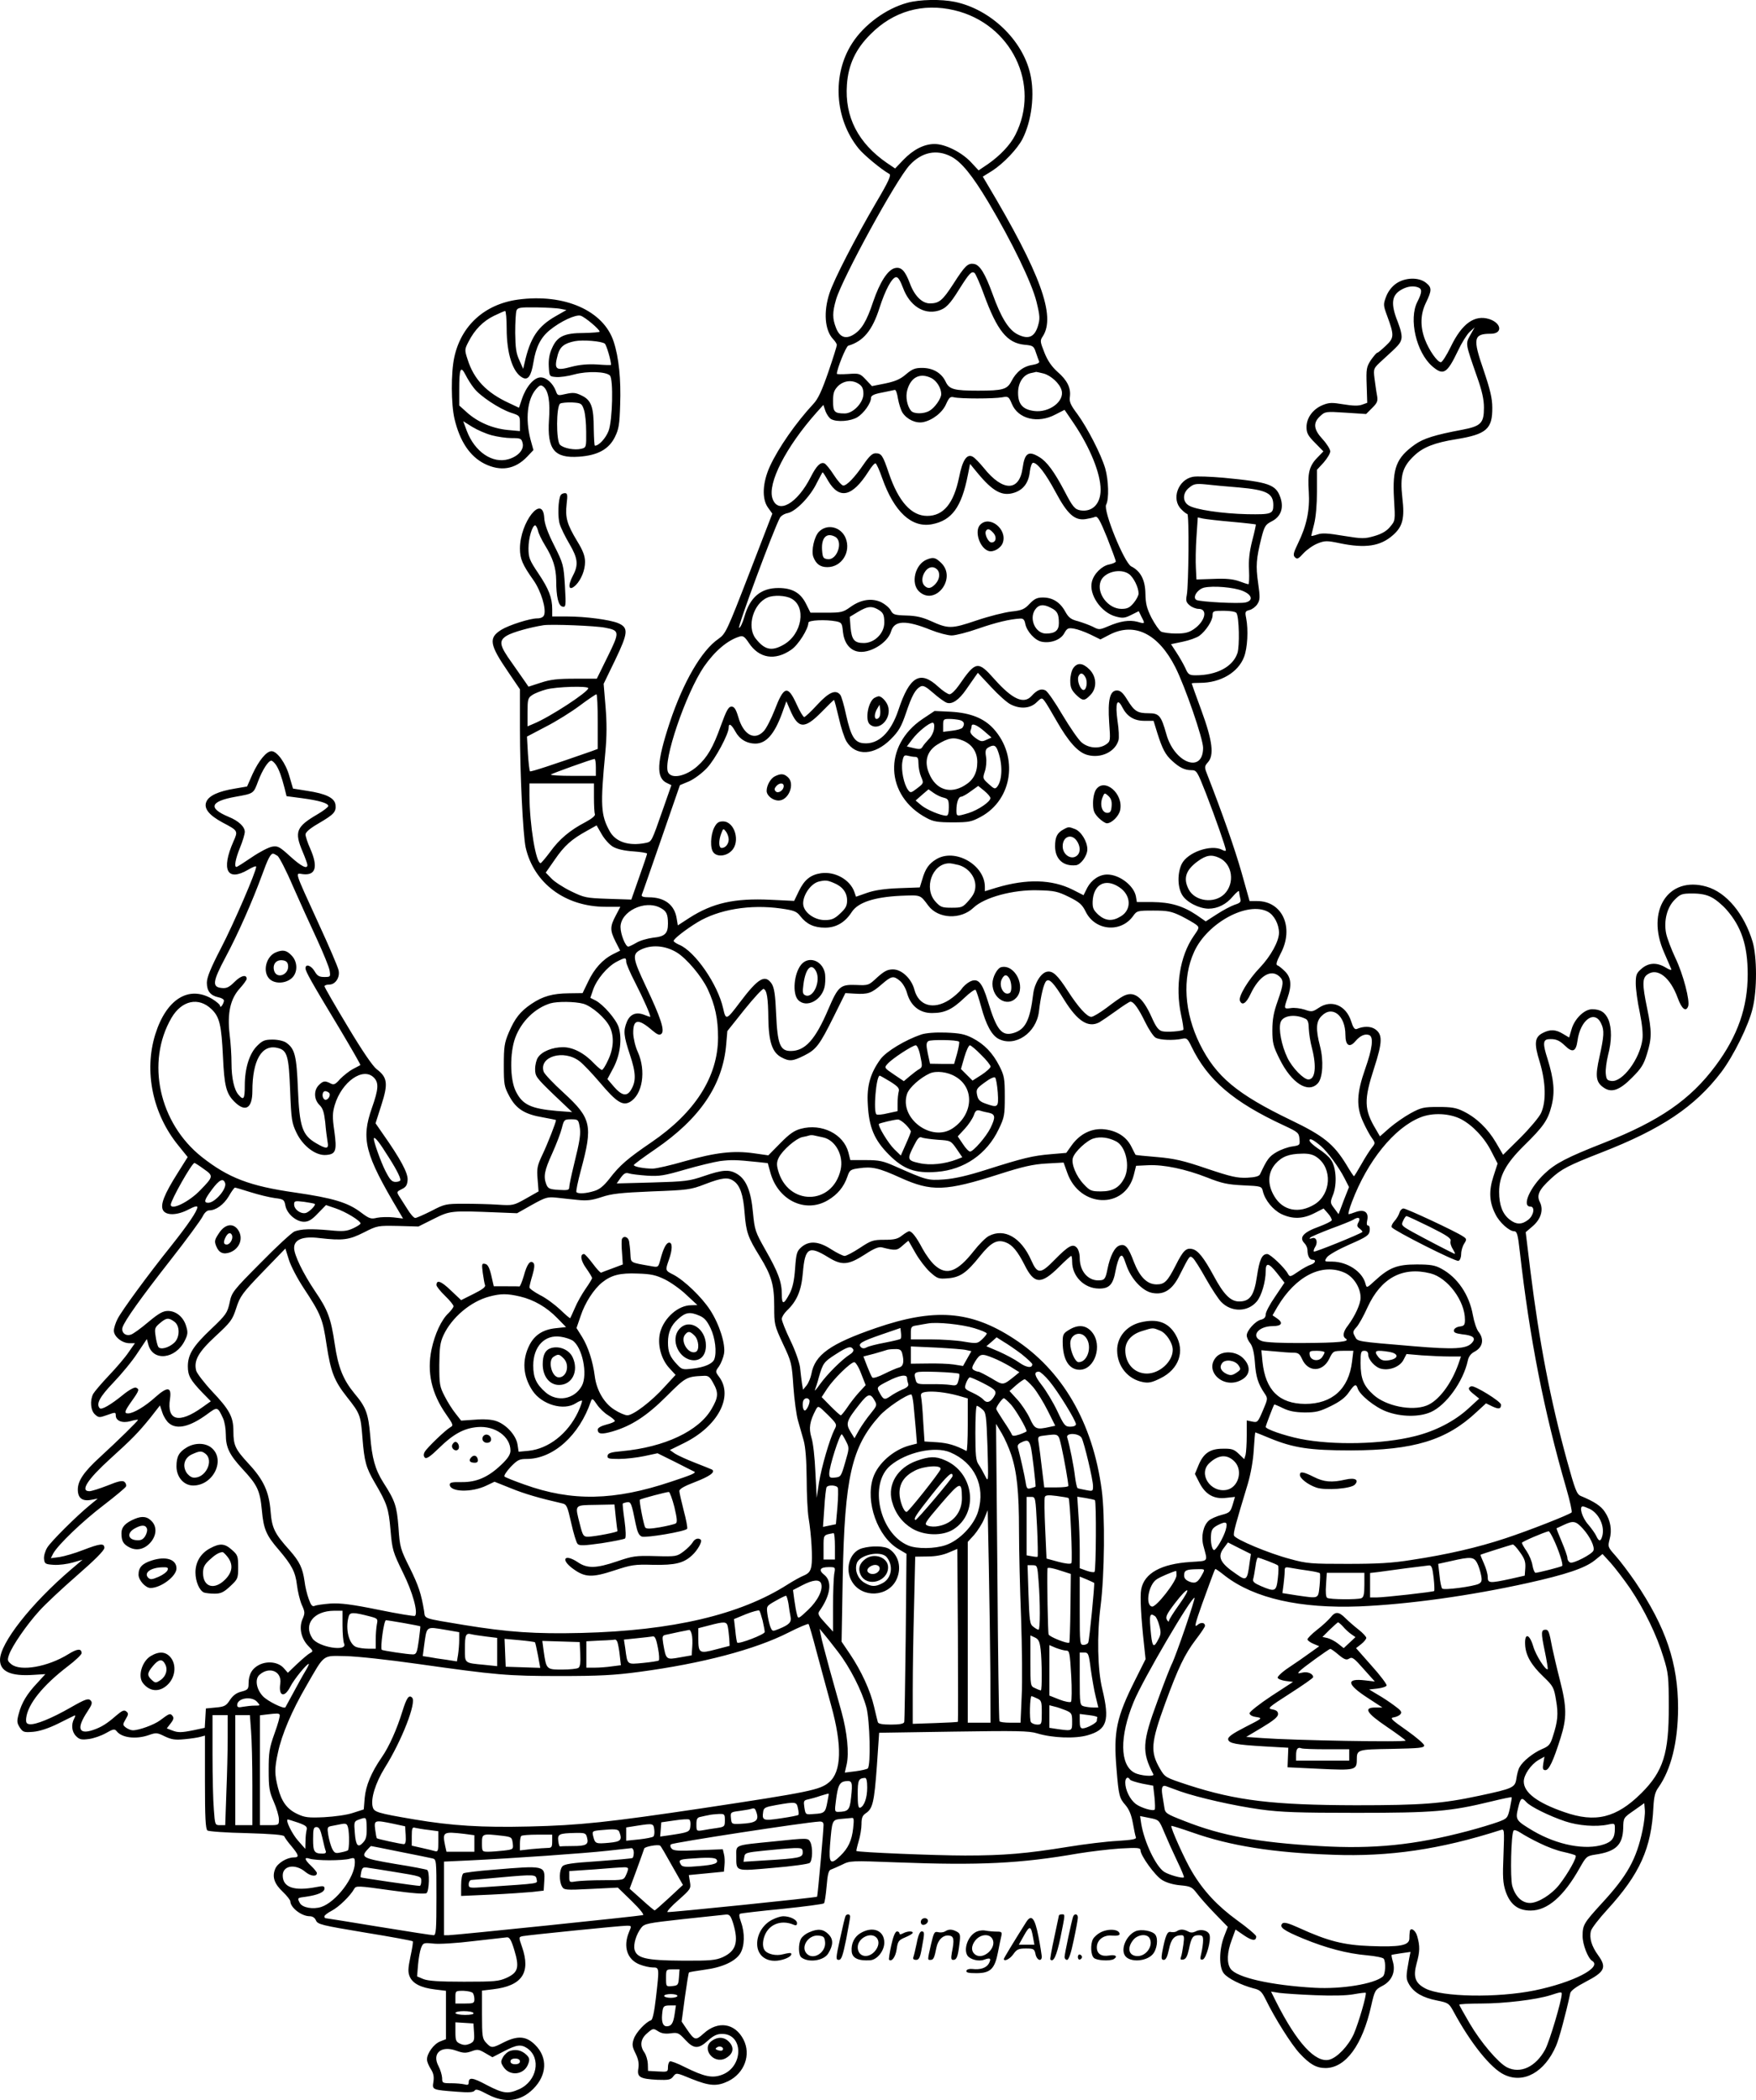 <?xml version="1.0" encoding="UTF-8"?>
<svg xmlns="http://www.w3.org/2000/svg" version="1.0" viewBox="0 0 925.365 1106.782" preserveAspectRatio="xMidYMid meet">
  <g transform="translate(-302,1371.893) scale(0.1,-0.1)" fill="#000000" stroke="none">
    <path d="M7801 13704 c-111 -30 -228 -115 -291 -214 -106 -165 -92 -397 34 -553 27 -34 121 -112 163 -135 10 -6 -4 -39 -68 -147 -113 -193 -224 -408 -248 -482 -32 -97 -25 -194 19 -241 11 -11 20 -26 20 -31 0 -6 -20 -70 -45 -143 -34 -98 -54 -142 -79 -168 -91 -98 -184 -231 -229 -329 -39 -86 -43 -171 -10 -217 l23 -32 -122 -316 c-118 -305 -124 -317 -162 -344 -89 -61 -185 -227 -256 -439 -70 -212 -74 -294 -15 -321 l23 -11 -43 -123 c-64 -183 -60 -174 -95 -182 -87 -17 -156 6 -187 62 -47 85 -50 135 -23 417 8 85 8 155 1 240 l-10 120 61 126 c69 144 71 170 15 194 -44 18 -172 35 -268 35 l-79 0 0 38 c0 61 -18 107 -73 189 -47 70 -52 83 -52 133 0 53 20 120 35 120 4 0 11 -12 15 -27 3 -16 20 -50 37 -78 42 -68 58 -118 59 -184 0 -89 12 -135 33 -139 18 -4 19 2 13 109 -7 111 -8 116 -57 214 -34 67 -51 115 -52 145 -8 129 -128 -23 -128 -162 0 -54 13 -85 72 -168 39 -56 68 -151 55 -183 -4 -11 -18 -17 -36 -17 -38 0 -148 -35 -189 -60 -69 -43 -63 -78 37 -224 l61 -90 0 -205 c0 -244 16 -562 30 -628 43 -189 209 -313 421 -313 l78 0 -24 -46 c-31 -58 -31 -78 -1 -138 l24 -47 -38 -19 c-55 -28 -99 -77 -131 -145 l-29 -60 -72 -1 c-86 -1 -137 -15 -198 -56 -59 -40 -87 -76 -119 -151 -23 -54 -26 -76 -26 -172 0 -103 2 -113 30 -165 36 -66 81 -94 177 -110 38 -7 68 -13 68 -14 0 -12 -44 -124 -70 -179 -29 -61 -32 -75 -27 -133 l5 -64 -67 -38 c-64 -36 -68 -37 -146 -32 -44 3 -125 5 -180 5 -96 0 -103 -2 -172 -38 -40 -20 -78 -37 -85 -37 -7 0 -26 21 -42 48 -17 26 -36 57 -44 69 -12 20 -11 22 15 35 22 10 29 21 31 48 3 36 -38 112 -131 244 l-38 55 31 97 c36 112 32 145 -25 188 -21 16 -77 98 -154 227 -67 111 -121 205 -121 210 0 5 11 9 25 9 33 0 58 39 49 76 -3 16 -50 126 -105 245 -132 289 -124 266 -83 261 68 -8 81 38 39 134 -14 31 -25 65 -25 75 0 12 23 32 68 58 82 48 94 61 90 98 -4 36 -49 59 -149 74 l-75 12 -19 65 c-19 69 -65 132 -94 132 -27 0 -67 -49 -100 -120 l-29 -66 -64 -11 c-86 -14 -136 -37 -150 -68 -16 -35 11 -71 85 -111 82 -43 82 -44 57 -100 -66 -150 -33 -213 77 -149 23 14 43 22 43 16 0 -25 -118 -299 -185 -428 -55 -106 -75 -156 -75 -183 0 -44 19 -68 61 -77 16 -3 29 -11 29 -17 0 -16 -20 -44 -20 -29 0 7 -20 24 -43 38 -123 72 -241 -2 -299 -188 -60 -194 -14 -418 121 -584 l50 -62 -54 -86 c-70 -111 -91 -165 -76 -194 16 -29 75 -28 135 4 31 16 46 20 46 12 0 -20 -49 -92 -138 -204 -125 -156 -260 -341 -282 -384 -11 -21 -20 -49 -20 -63 0 -31 43 -66 82 -66 l29 0 -33 -47 c-17 -26 -64 -81 -104 -123 -39 -41 -76 -85 -83 -97 -18 -35 -14 -88 10 -109 19 -17 23 -17 65 -2 42 15 44 15 44 -3 0 -28 34 -42 77 -30 20 6 38 9 40 7 3 -3 -106 -110 -201 -197 -84 -77 -116 -124 -116 -170 0 -46 24 -64 73 -54 l32 6 -40 -33 c-71 -58 -206 -192 -226 -225 -11 -18 -19 -45 -17 -60 3 -26 7 -28 51 -31 27 -2 72 4 100 12 l52 15 -60 -51 c-211 -180 -375 -389 -375 -477 0 -61 57 -87 175 -79 l64 4 -42 -46 c-55 -58 -83 -105 -98 -162 -11 -40 -10 -49 5 -73 17 -25 22 -27 71 -23 34 3 80 18 131 43 43 22 83 41 87 43 5 2 4 -5 -2 -16 -17 -32 -13 -70 10 -93 18 -18 29 -20 67 -15 25 3 65 17 90 31 38 22 46 23 56 11 27 -36 103 -45 171 -21 37 13 43 13 83 -7 36 -17 55 -20 105 -15 34 3 72 9 85 13 l22 6 0 -245 c0 -184 3 -247 13 -255 6 -5 100 -12 207 -14 133 -4 195 -9 198 -17 2 -6 19 -30 38 -52 39 -47 42 -59 13 -59 -37 0 -87 -30 -99 -61 -17 -41 -5 -78 41 -121 21 -20 39 -43 39 -50 1 -33 59 -78 102 -78 15 0 27 -8 33 -22 9 -21 30 -26 258 -64 136 -22 249 -43 252 -46 3 -2 -3 -39 -12 -80 -13 -63 -14 -82 -4 -106 16 -37 59 -59 134 -68 l57 -7 0 -127 0 -128 -31 -12 c-34 -14 -69 -63 -69 -95 0 -11 9 -33 20 -50 14 -22 18 -39 14 -67 -7 -43 -8 -43 125 -53 62 -5 86 -3 92 6 6 10 22 5 67 -19 92 -49 175 -39 242 28 73 73 77 166 10 232 -47 47 -92 50 -166 13 -60 -31 -65 -31 -92 -2 -20 21 -22 34 -22 149 l0 126 58 7 c153 18 200 87 153 223 -18 52 -18 52 3 57 31 6 516 55 548 55 27 0 27 0 12 -35 -31 -76 -9 -143 56 -169 22 -9 54 -16 70 -16 35 0 35 0 16 -164 -8 -70 -17 -111 -25 -114 -29 -10 -80 -65 -91 -98 -10 -29 -9 -41 9 -77 15 -30 19 -53 15 -79 -8 -46 8 -55 100 -60 59 -2 71 0 84 18 16 20 16 20 96 -13 95 -38 134 -41 194 -12 85 42 121 139 80 219 -45 87 -134 101 -210 32 -43 -39 -48 -37 -91 26 l-25 37 17 127 c10 70 19 130 22 132 2 2 39 8 81 14 94 12 163 44 189 86 23 38 25 107 4 165 -11 32 -12 43 -2 45 7 2 106 14 222 25 115 12 213 25 217 29 4 4 10 45 14 90 5 64 11 85 23 88 9 3 35 15 59 26 41 21 49 21 285 12 444 -17 655 -6 960 47 62 10 160 22 220 26 91 5 107 4 107 -9 0 -28 77 -135 114 -157 22 -14 60 -25 96 -28 54 -5 62 -9 87 -42 15 -20 57 -68 95 -107 l68 -70 -20 -52 c-26 -69 -27 -161 -1 -193 21 -27 92 -62 156 -79 35 -8 44 -17 64 -57 48 -99 136 -239 180 -286 54 -58 88 -77 136 -77 106 0 195 121 241 329 18 79 21 84 57 103 50 25 72 73 58 125 -6 20 -9 38 -8 39 1 1 24 5 51 9 l49 7 -7 -34 c-18 -99 -18 -106 0 -138 26 -43 71 -69 146 -84 60 -12 64 -15 87 -57 90 -167 197 -301 268 -334 102 -49 213 13 273 152 15 33 52 170 75 278 3 13 32 34 82 60 100 52 111 75 65 139 -35 48 -48 92 -38 129 3 13 42 64 87 113 170 186 232 323 242 540 3 54 9 79 26 102 67 95 103 239 104 417 0 239 -64 428 -226 668 -33 48 -79 109 -103 136 -41 46 -42 48 -32 87 14 49 5 101 -25 145 -20 31 -55 54 -127 84 -21 9 -30 33 -72 185 -87 317 -146 622 -193 1000 l-25 205 35 30 c45 38 60 87 40 128 -19 37 -5 66 58 124 55 51 92 70 266 138 316 123 493 241 632 424 64 85 144 246 165 336 24 97 23 271 0 350 -44 147 -138 261 -243 291 -201 58 -321 -126 -224 -346 18 -41 35 -81 38 -88 3 -8 -8 -5 -28 7 -47 29 -91 27 -128 -5 -27 -23 -31 -32 -31 -78 0 -29 9 -97 21 -152 13 -65 18 -115 14 -144 -14 -103 -105 -225 -163 -218 -23 3 -27 8 -30 39 -2 21 4 64 12 97 20 75 20 142 2 187 -17 39 -42 55 -86 55 -42 0 -94 -52 -109 -108 l-12 -41 -32 19 c-39 24 -68 25 -107 5 -43 -22 -47 -54 -16 -153 32 -107 35 -207 7 -269 -11 -23 -59 -80 -110 -131 l-90 -89 -38 65 c-43 73 -102 130 -171 164 -38 19 -64 23 -132 23 -77 0 -91 -3 -146 -33 -33 -18 -83 -53 -111 -77 l-51 -45 -22 38 c-62 103 -63 155 -9 321 45 139 46 179 4 207 -24 15 -60 15 -95 0 -11 -4 -19 6 -30 41 -27 84 -104 116 -171 70 -32 -21 -37 -22 -74 -9 -22 7 -55 11 -72 8 -38 -5 -38 -4 -18 54 23 66 19 107 -13 139 -15 15 -33 30 -40 32 -10 3 -5 20 17 63 72 136 9 276 -124 276 l-40 0 -43 153 c-36 125 -96 298 -184 524 -11 28 -10 35 7 54 34 37 25 113 -34 274 -28 76 -51 140 -51 142 0 2 19 3 43 3 109 0 202 55 233 137 18 47 23 142 11 204 -7 34 -5 37 18 43 13 3 32 17 41 31 14 22 15 35 4 111 -13 91 -10 128 17 237 16 62 21 71 54 88 48 24 65 69 47 124 -24 71 -60 83 -300 106 -69 6 -142 9 -162 5 -78 -15 -115 -118 -61 -171 13 -14 28 -25 32 -25 10 0 7 -374 -3 -427 -6 -31 -3 -39 16 -55 12 -10 33 -18 46 -18 51 0 35 -66 -25 -107 -26 -18 -48 -23 -93 -23 -33 0 -68 5 -79 10 -10 6 -33 39 -51 73 -25 50 -31 75 -32 127 -1 72 -25 119 -75 144 -37 20 -148 293 -132 325 16 29 13 130 -5 192 -22 74 -93 212 -146 285 -37 49 -44 66 -40 92 6 46 -14 87 -65 131 -30 27 -52 58 -69 101 -23 58 -24 64 -9 86 70 107 -12 332 -294 805 l-22 37 50 31 c60 39 132 115 159 167 49 96 66 237 41 344 -41 179 -210 340 -397 379 -72 15 -186 13 -251 -5z m248 -39 c301 -71 457 -393 321 -658 -27 -53 -81 -109 -144 -153 l-49 -33 -41 44 c-49 52 -135 95 -191 95 -55 0 -112 -29 -164 -83 l-44 -46 -43 29 c-152 105 -223 243 -211 412 7 105 46 189 125 267 120 121 275 165 441 126z m-17 -771 c54 -28 111 -98 196 -240 126 -212 229 -425 254 -525 19 -78 19 -91 7 -130 -18 -57 -50 -70 -105 -43 -48 23 -89 89 -134 215 -39 107 -67 153 -98 157 -32 5 -47 -10 -108 -105 -57 -88 -75 -103 -124 -103 -41 0 -81 40 -105 105 -25 67 -46 89 -79 81 -38 -9 -80 -75 -115 -178 -34 -103 -62 -148 -104 -173 -41 -25 -72 -13 -91 35 -20 51 -20 82 0 151 33 112 317 632 388 708 63 68 141 85 218 45z m173 -727 c70 -191 122 -256 214 -265 45 -4 49 -7 60 -41 7 -20 14 -41 17 -47 3 -7 -11 -14 -34 -18 -49 -7 -87 -37 -112 -86 -22 -43 -45 -50 -175 -50 -128 0 -153 7 -172 48 -22 46 -67 72 -124 72 -37 0 -52 -6 -85 -34 -30 -26 -57 -37 -109 -48 l-70 -14 -32 34 c-31 33 -35 34 -93 30 -33 -2 -60 -2 -60 1 0 25 48 144 60 148 79 23 127 80 165 200 30 93 64 157 86 161 11 2 22 -15 38 -57 34 -92 108 -141 184 -120 40 11 62 33 112 114 53 84 65 97 81 85 6 -6 29 -57 49 -113z m316 -417 c38 -11 83 -52 93 -87 18 -58 -65 -121 -145 -110 -60 8 -84 36 -84 96 0 54 28 96 69 104 11 2 23 5 26 6 3 0 21 -4 41 -9z m-592 -24 c28 -15 51 -53 51 -84 0 -24 -35 -73 -62 -88 -31 -18 -83 -17 -97 0 -21 25 -30 74 -20 109 19 69 68 93 128 63z m-381 -32 c16 -11 22 -25 22 -51 0 -46 -54 -103 -98 -103 -55 0 -62 8 -62 65 0 43 5 57 26 79 31 30 77 35 112 10z m228 -150 c24 -36 70 -57 108 -50 50 10 103 51 122 96 16 35 22 40 42 35 32 -8 209 -8 253 0 32 6 35 4 51 -34 33 -81 138 -106 231 -56 l47 24 49 -72 c86 -128 141 -264 141 -349 0 -74 -43 -118 -105 -109 -31 5 -42 18 -86 103 -54 102 -92 154 -132 178 -57 35 -77 22 -88 -57 -17 -125 -104 -126 -204 -1 -22 27 -48 54 -59 60 -31 17 -54 -18 -72 -109 -28 -137 -82 -203 -168 -203 -83 0 -151 75 -202 225 -32 95 -39 105 -70 105 -17 0 -33 -15 -62 -57 -47 -69 -89 -113 -108 -113 -8 0 -30 25 -50 56 -19 30 -42 58 -50 61 -21 8 -42 -14 -71 -71 -72 -142 -173 -199 -202 -115 -28 80 71 273 232 454 l36 40 11 -33 c7 -18 20 -37 30 -42 31 -17 103 -11 138 10 34 21 72 74 72 102 0 12 15 20 58 28 31 6 62 13 67 14 6 2 13 -19 17 -46 5 -27 15 -60 24 -74z m-107 -345 c63 -178 155 -263 262 -243 105 20 156 90 189 258 l12 60 37 -45 c83 -101 133 -128 198 -106 47 16 74 53 80 111 3 26 11 46 17 46 23 0 66 -56 119 -155 62 -116 100 -150 157 -142 19 3 42 8 51 12 13 5 25 -16 63 -109 25 -64 46 -120 46 -126 0 -5 -16 -12 -35 -16 -38 -7 -81 -49 -91 -91 -17 -67 48 -162 125 -183 37 -10 48 -9 82 8 l40 20 14 -29 c20 -38 20 -39 -21 -27 -43 11 -90 4 -155 -24 -45 -19 -48 -19 -80 -2 -19 9 -54 22 -78 29 -36 9 -49 18 -67 50 -27 50 -67 75 -118 75 -31 0 -45 -7 -70 -33 -27 -29 -41 -35 -96 -41 -36 -4 -119 -25 -184 -47 -133 -45 -148 -45 -243 -2 -42 19 -77 27 -127 28 -63 2 -70 5 -82 27 -7 14 -30 33 -50 43 -49 23 -106 15 -161 -24 -40 -29 -50 -31 -128 -31 l-84 0 -23 46 c-29 59 -73 84 -146 84 -93 0 -150 -49 -179 -151 -9 -32 -22 -59 -28 -59 -11 0 181 517 215 580 5 10 24 22 42 25 43 10 118 87 152 158 16 31 30 57 31 57 2 0 15 -20 29 -45 59 -100 127 -85 212 48 16 26 33 46 38 44 5 -2 21 -37 35 -78z m1879 -49 c147 -13 182 -31 182 -93 0 -47 -11 -50 -137 -48 -132 3 -276 24 -310 47 -33 21 -31 67 5 94 23 19 35 21 87 16 33 -4 111 -11 173 -16z m-38 -181 c69 -6 126 -13 128 -14 1 -1 -7 -40 -19 -85 -15 -59 -20 -104 -17 -156 2 -41 0 -74 -3 -74 -4 0 -26 7 -50 16 -31 11 -70 15 -134 12 l-90 -3 -3 60 c-2 33 -1 107 3 163 l7 104 27 -6 c14 -3 82 -11 151 -17z m-541 -275 c25 -18 51 -71 51 -103 0 -11 -12 -33 -26 -50 -21 -25 -34 -31 -64 -31 -71 0 -133 83 -110 145 18 49 103 71 149 39z m599 -89 c50 -20 58 -51 16 -61 -33 -8 -240 3 -259 13 -23 13 5 56 40 65 48 11 156 2 203 -17z m-2379 -40 c82 -42 58 -189 -40 -244 -63 -36 -100 -27 -147 33 -48 62 -12 185 63 216 32 14 94 11 124 -5z m1370 -50 c33 -16 41 -33 41 -80 0 -39 -20 -55 -68 -55 -55 0 -90 76 -58 125 19 28 44 32 85 10z m-916 -6 c31 -17 37 -28 37 -72 0 -56 -52 -107 -108 -107 -50 0 -64 17 -70 84 l-4 54 43 26 c49 29 70 32 102 15z m1893 -21 c14 -22 17 -174 5 -211 -24 -72 -109 -117 -220 -117 -34 0 -40 4 -55 39 -10 21 -31 58 -47 82 l-28 43 62 13 c34 7 73 21 87 31 35 26 70 80 70 108 0 23 4 24 59 24 36 0 63 -5 67 -12z m-1113 -57 c8 -40 51 -87 86 -94 47 -10 101 10 119 44 15 27 21 30 51 25 19 -3 58 -17 87 -31 l53 -26 50 26 c131 66 256 3 345 -173 52 -103 146 -377 146 -424 0 -138 -152 -81 -194 73 -27 96 -38 109 -92 109 -60 0 -76 10 -113 70 -23 38 -37 50 -55 50 -37 0 -49 -49 -41 -169 7 -95 7 -99 -16 -115 -36 -25 -92 -21 -129 10 -17 14 -62 80 -101 145 -38 65 -78 123 -89 129 -23 12 -45 3 -74 -29 -41 -45 -101 -18 -196 89 -87 98 -98 96 -187 -33 -18 -26 -40 -47 -49 -47 -9 0 -36 18 -60 40 -95 88 -151 55 -210 -124 -40 -119 -106 -182 -184 -174 -47 4 -66 37 -91 148 -11 52 -25 100 -31 107 -24 30 -60 14 -121 -52 -33 -36 -64 -65 -69 -65 -5 0 -23 29 -39 65 -48 106 -68 100 -118 -31 -18 -45 -42 -93 -56 -108 -49 -53 -108 -20 -135 76 -12 40 -21 53 -35 53 -16 0 -27 -20 -56 -100 -41 -115 -72 -168 -124 -214 -60 -53 -135 -69 -154 -33 -30 56 93 417 189 558 57 82 124 139 187 158 18 6 27 0 49 -33 54 -82 138 -96 224 -36 37 25 90 110 90 142 0 14 91 18 148 7 27 -6 30 -10 34 -55 6 -55 33 -93 74 -103 62 -16 162 43 180 106 17 58 78 60 209 7 40 -16 90 -29 110 -29 20 0 83 16 140 36 95 33 167 50 221 53 16 1 23 -6 27 -28z m-2215 -20 c78 -15 79 -21 14 -153 l-57 -116 -115 0 c-91 0 -129 -4 -180 -21 l-65 -21 -15 22 c-8 12 -41 58 -72 103 -67 93 -71 117 -27 144 30 18 123 44 194 55 43 6 272 -3 323 -13z m2139 -405 c50 -25 102 -21 135 11 27 26 28 26 43 7 8 -10 36 -57 62 -103 64 -112 114 -168 164 -181 70 -19 145 16 163 77 4 12 2 59 -5 103 -13 93 -2 125 25 72 25 -49 62 -72 117 -72 l48 0 20 -65 c26 -82 42 -114 78 -146 38 -35 66 -49 101 -49 28 0 31 -5 77 -122 50 -129 105 -286 105 -300 0 -5 -9 -4 -19 2 -59 31 -184 -13 -214 -75 -23 -49 -22 -122 3 -163 23 -38 88 -71 138 -72 49 0 95 23 130 66 18 21 32 32 32 24 0 -8 3 -25 6 -36 5 -18 0 -24 -29 -33 -20 -7 -62 -29 -94 -50 l-59 -38 -49 34 c-72 48 -137 67 -232 68 l-82 0 -5 30 c-11 57 -87 115 -151 115 -42 0 -83 -28 -105 -69 l-20 -40 -57 29 c-110 55 -243 58 -401 11 l-62 -19 0 23 c0 116 -158 206 -257 145 -38 -23 -57 -50 -73 -106 l-13 -42 -111 -4 c-76 -3 -129 -11 -168 -25 l-57 -20 -9 26 c-23 64 -101 108 -175 98 -55 -8 -88 -34 -117 -94 l-25 -52 -125 6 c-190 9 -305 -17 -428 -96 l-60 -39 -6 36 c-11 72 -63 112 -147 112 -29 0 -40 4 -37 13 3 6 49 139 103 295 l98 283 48 20 c27 12 69 43 95 71 43 46 114 178 114 212 0 26 14 18 35 -20 22 -41 60 -64 107 -64 56 1 99 50 139 159 l23 64 19 -44 c43 -102 76 -104 165 -14 35 36 65 65 67 65 2 0 13 -42 25 -93 11 -51 30 -108 41 -126 48 -79 148 -74 234 13 42 42 55 66 79 136 31 92 49 126 77 141 14 7 28 0 68 -35 27 -24 59 -47 71 -51 28 -9 63 15 100 68 16 23 37 53 46 66 l17 24 71 -76 c39 -42 85 -83 103 -91z m-2227 86 c0 -20 -202 -152 -287 -187 l-33 -14 0 74 c0 68 2 76 25 91 13 9 46 22 72 29 53 15 223 20 223 7z m50 -176 l0 -144 -32 -12 c-209 -73 -321 -110 -325 -106 -3 3 -8 45 -11 94 l-5 89 99 52 c55 28 135 78 179 111 44 33 83 59 88 60 4 0 7 -65 7 -144z m-10 -241 l0 -45 -122 0 c-67 0 -118 3 -115 7 7 6 215 81 230 82 4 1 7 -19 7 -44z m-1685 12 c16 -25 28 -58 45 -123 l10 -41 83 -11 c89 -12 137 -26 137 -41 0 -5 -25 -25 -56 -43 -113 -66 -124 -92 -79 -198 14 -33 25 -64 25 -70 0 -24 -34 -6 -91 46 -55 50 -65 56 -94 51 -19 -3 -67 -28 -108 -56 -41 -28 -77 -51 -81 -51 -13 0 -5 43 19 102 14 34 25 71 25 83 0 27 -33 58 -85 79 -110 46 -98 82 37 106 95 17 94 16 118 81 23 61 54 109 70 109 5 0 16 -10 25 -23z m1675 -171 c0 -41 2 -80 5 -88 3 -8 -15 -23 -50 -42 -81 -42 -138 -90 -186 -157 -24 -32 -47 -59 -50 -59 -25 0 -58 200 -59 358 l0 62 170 0 170 0 0 -74z m101 -260 c21 -12 59 -21 106 -24 40 -3 73 -8 73 -12 0 -4 -19 -61 -42 -125 l-41 -117 -123 4 c-116 4 -125 6 -195 40 -41 20 -87 50 -103 67 l-30 31 48 69 c50 73 88 107 170 152 l50 28 27 -47 c15 -26 42 -56 60 -66z m-1768 -48 c9 -7 46 -78 80 -158 35 -80 92 -205 126 -278 34 -74 65 -149 68 -168 5 -33 5 -34 -28 -34 -27 0 -37 6 -51 30 -18 31 -48 41 -48 16 0 -17 28 -67 183 -324 60 -101 108 -184 106 -186 -2 -2 -20 -11 -39 -21 -19 -10 -49 -34 -67 -52 -26 -30 -34 -33 -51 -24 -29 15 -39 14 -62 -9 -27 -27 -26 -75 3 -104 19 -18 25 -40 31 -92 3 -38 9 -84 12 -101 8 -41 -4 -42 -62 -8 -71 42 -86 86 -94 284 -7 176 -16 213 -62 245 -13 9 -43 16 -71 16 -42 0 -54 -5 -82 -33 -41 -41 -65 -118 -65 -209 0 -71 -6 -80 -32 -50 -24 26 -38 89 -38 167 0 39 -4 108 -10 153 -13 112 4 187 54 242 20 22 36 45 36 50 0 25 -30 18 -63 -15 -29 -29 -43 -36 -69 -33 -51 5 -48 33 20 161 67 125 142 296 192 432 32 89 46 115 59 115 4 0 15 -6 24 -12z m4962 -10 c70 -32 84 -134 27 -191 -53 -52 -155 -39 -188 25 -30 58 -15 102 48 148 44 32 72 37 113 18z m-1373 -38 c50 -14 88 -61 88 -109 0 -28 -8 -47 -34 -77 -32 -37 -37 -39 -91 -39 -51 0 -59 3 -86 33 -62 70 -17 198 71 201 8 1 32 -4 52 -9z m-659 -94 c47 -19 71 -51 71 -93 0 -28 -8 -42 -37 -69 -30 -28 -45 -34 -81 -34 -48 0 -99 32 -111 71 -14 44 32 120 80 132 35 8 45 7 78 -7z m1504 -22 c64 -41 68 -119 10 -154 -45 -28 -81 -25 -119 8 -26 25 -31 35 -30 70 4 90 66 124 139 76z m-264 -52 c56 -28 70 -40 89 -79 50 -100 185 -111 249 -22 20 28 23 29 107 29 76 0 95 -4 147 -29 33 -17 68 -37 78 -45 18 -14 18 -17 -13 -61 -72 -104 -98 -266 -66 -414 9 -41 14 -76 12 -79 -9 -8 -86 -14 -111 -8 -20 5 -33 22 -56 74 -49 109 -94 142 -152 110 -12 -6 -50 -33 -85 -60 -35 -26 -71 -48 -81 -48 -23 0 -68 50 -123 135 -54 84 -79 108 -109 103 -32 -4 -67 -60 -74 -116 -17 -140 -41 -188 -103 -207 -63 -19 -90 15 -136 167 -31 102 -53 125 -96 103 -15 -8 -35 -26 -44 -40 -10 -14 -38 -39 -64 -56 -83 -53 -160 -31 -183 53 -15 59 -67 108 -113 108 -29 0 -46 -9 -83 -42 -45 -42 -46 -43 -112 -40 -83 3 -94 -7 -146 -128 -68 -160 -122 -220 -198 -220 -56 0 -70 35 -77 196 -4 100 -10 137 -23 158 -35 52 -71 31 -169 -99 -70 -93 -73 -94 -87 -31 -28 127 -149 302 -232 336 -16 7 -29 16 -29 20 0 11 63 60 125 98 112 68 278 96 440 73 70 -10 83 -15 103 -41 33 -42 72 -60 130 -60 58 0 105 27 141 83 33 50 117 78 257 85 108 4 102 7 146 -52 52 -70 171 -75 238 -11 58 55 209 96 341 92 85 -2 103 -6 162 -35z m3386 -2 c21 -10 57 -40 79 -65 79 -90 112 -189 112 -341 0 -174 -53 -325 -168 -480 -134 -181 -297 -293 -592 -409 -191 -75 -253 -107 -310 -161 -78 -73 -122 -174 -75 -174 25 0 18 -46 -11 -69 -34 -27 -64 -27 -99 1 -37 29 -55 76 -55 146 0 83 36 149 130 242 103 101 127 135 146 210 19 74 13 139 -21 249 -25 77 -24 100 4 103 37 3 57 -4 88 -34 40 -39 58 -32 66 26 15 111 91 165 125 90 17 -35 15 -65 -9 -174 -24 -106 -19 -136 25 -165 40 -26 82 -11 147 55 47 47 61 68 78 124 26 84 26 119 1 241 -27 130 -26 161 4 180 52 34 118 -18 157 -125 21 -58 43 -76 55 -45 11 28 -26 170 -67 255 -22 47 -44 105 -49 130 -13 67 5 137 45 177 30 30 38 33 94 33 42 0 74 -6 100 -20z m-5540 -55 c33 -17 41 -33 41 -84 0 -52 -16 -68 -79 -74 -29 -4 -69 -15 -88 -27 -19 -11 -38 -20 -42 -20 -15 0 -41 66 -41 103 0 82 127 145 209 102z m3202 -21 c33 -17 59 -66 59 -111 0 -45 -44 -124 -101 -184 -60 -62 -114 -152 -105 -174 11 -28 33 -15 56 35 45 95 107 134 152 93 24 -22 23 -39 -9 -130 -21 -59 -28 -96 -28 -154 0 -67 5 -85 38 -151 63 -128 151 -184 202 -128 26 29 31 120 11 196 -23 89 -21 130 9 159 56 57 125 2 125 -100 0 -57 22 -70 53 -33 25 29 50 40 72 32 25 -10 17 -71 -21 -179 -45 -128 -48 -199 -10 -280 14 -31 34 -68 45 -83 19 -27 19 -28 0 -52 -11 -14 -36 -53 -55 -87 -20 -35 -37 -63 -39 -63 -2 0 -20 27 -40 61 -67 109 -120 152 -293 235 -284 137 -394 229 -479 400 -82 166 -94 348 -30 487 69 152 281 267 388 211z m-3114 -215 c52 -32 130 -125 162 -192 40 -86 55 -158 55 -257 -1 -206 -121 -394 -351 -551 -126 -86 -167 -121 -222 -193 -30 -38 -52 -56 -80 -64 -41 -13 -84 -16 -93 -6 -4 3 7 55 23 115 64 237 56 274 -91 409 -55 50 -102 100 -105 111 -26 80 106 119 189 55 19 -14 67 -65 108 -113 86 -102 119 -123 157 -102 67 38 87 164 42 264 -13 28 -23 71 -24 98 -1 76 26 80 101 15 26 -22 37 -26 47 -18 20 16 -3 86 -82 252 -68 144 -72 167 -30 190 57 30 132 25 194 -13z m-267 -49 c0 -10 21 -59 46 -107 46 -90 87 -183 80 -183 -3 0 -17 5 -32 11 -42 16 -73 3 -90 -36 -20 -49 -18 -73 16 -176 32 -96 33 -140 4 -186 -21 -34 -48 -28 -88 18 l-35 41 32 60 c36 69 46 154 27 214 -14 42 -80 118 -121 140 l-28 14 15 44 c19 54 74 120 123 146 46 24 51 24 51 0z m1442 -100 c14 -11 31 -39 38 -65 19 -67 66 -105 131 -105 67 0 106 18 170 79 29 28 56 47 60 43 4 -4 17 -43 29 -87 26 -97 56 -152 92 -171 87 -45 199 30 213 144 10 86 26 150 39 161 16 14 39 -10 95 -101 70 -112 126 -147 184 -117 12 7 52 34 88 60 37 27 71 49 76 49 17 0 42 -34 78 -108 19 -39 44 -76 55 -82 24 -13 93 -15 138 -6 25 6 30 3 51 -41 85 -176 221 -292 486 -415 75 -35 80 -39 83 -71 3 -33 2 -34 -37 -40 -23 -3 -60 -16 -84 -30 -39 -23 -49 -36 -87 -117 -5 -10 -26 -16 -68 -18 -52 -2 -84 5 -212 48 -123 42 -170 53 -262 61 -61 5 -113 10 -114 12 -1 1 -11 21 -22 43 -26 52 -75 83 -140 91 -67 8 -130 -23 -173 -82 l-30 -42 -82 -7 c-95 -8 -145 -20 -340 -82 -97 -31 -167 -47 -222 -51 -86 -6 -92 -4 -255 68 -65 29 -86 34 -157 34 l-82 0 -10 40 c-25 97 -140 155 -251 125 -34 -9 -60 -27 -108 -76 l-63 -64 -77 11 c-107 15 -201 4 -360 -41 -76 -22 -153 -40 -173 -40 -45 0 -99 10 -99 19 0 3 51 41 114 84 235 161 355 338 373 552 l6 70 90 113 c50 62 95 111 101 109 17 -6 24 -46 25 -157 2 -123 21 -179 70 -204 41 -22 59 -20 119 10 64 32 81 55 157 208 l60 121 50 -3 c69 -4 87 2 140 48 53 46 63 48 97 20z m-3627 -150 c42 -40 52 -83 60 -250 7 -154 17 -194 60 -237 58 -58 95 -36 95 56 0 163 50 248 133 227 51 -12 59 -42 66 -225 6 -155 9 -171 34 -223 34 -70 102 -121 156 -116 51 4 57 22 43 125 -11 75 -10 96 2 138 37 123 149 202 206 145 27 -27 25 -61 -10 -160 -58 -165 -38 -243 141 -544 l23 -39 -50 6 c-28 3 -67 2 -87 -2 -32 -8 -41 -5 -86 29 -69 52 -147 75 -346 104 -239 34 -351 77 -491 187 -226 179 -296 501 -160 734 54 92 143 111 211 45z m1959 29 c45 -13 118 -76 140 -123 23 -49 20 -112 -9 -173 -13 -29 -28 -53 -33 -53 -4 0 -21 14 -38 31 -53 57 -113 89 -167 89 -55 0 -111 -22 -132 -54 -8 -11 -15 -39 -15 -61 0 -38 5 -45 97 -134 l98 -93 -80 6 c-138 12 -182 33 -217 104 -31 63 -32 201 -3 281 32 87 104 157 185 182 38 11 130 10 174 -2z m3807 -80 c11 -5 16 -22 16 -51 1 -24 8 -71 17 -104 25 -97 17 -164 -19 -164 -25 0 -84 60 -110 113 -32 66 -49 155 -36 190 13 35 79 43 132 16z m-5144 -394 c5 -16 -14 -38 -26 -31 -18 12 -13 48 6 44 9 -2 18 -7 20 -13z m5962 -134 c61 -32 125 -99 161 -172 l32 -62 -22 -68 c-25 -77 -22 -136 11 -200 21 -43 73 -89 98 -89 15 0 20 -16 30 -107 52 -458 127 -841 245 -1248 19 -66 32 -123 28 -127 -13 -12 -226 -96 -348 -136 -144 -48 -308 -86 -494 -114 -104 -17 -182 -21 -340 -21 -190 0 -212 1 -302 26 -111 29 -287 103 -295 123 -5 13 8 59 73 274 15 51 28 122 31 178 3 50 7 92 8 92 1 0 35 -13 75 -30 126 -52 212 -65 430 -65 330 1 502 53 661 202 l50 46 33 -16 c34 -16 46 -14 46 9 0 17 -140 103 -157 97 -20 -8 -16 -19 15 -43 l27 -22 -60 -55 c-71 -64 -170 -116 -279 -143 -170 -43 -431 -49 -605 -14 -83 17 -181 51 -181 63 0 6 38 106 45 118 1 1 21 -7 45 -19 33 -16 63 -22 115 -23 60 0 80 5 139 34 47 23 76 45 94 72 31 44 38 47 47 20 11 -34 90 -98 151 -121 77 -29 173 -30 234 -3 81 36 171 161 195 271 4 21 16 37 35 47 44 23 53 66 21 106 -10 13 -23 52 -29 86 -19 108 -81 200 -167 246 -33 18 -57 22 -130 22 -103 0 -145 -17 -220 -86 -42 -39 -43 -39 -49 -16 -16 64 -95 116 -175 117 -43 0 -43 0 -29 22 9 13 60 42 119 68 92 40 104 49 107 73 2 15 -2 27 -8 27 -8 0 -9 10 -5 28 9 42 -15 59 -59 44 -18 -7 -35 -12 -39 -12 -4 0 4 30 18 66 81 214 222 389 360 444 64 26 153 22 214 -9z m-4645 -36 c8 -40 3 -73 -30 -207 -13 -53 -24 -105 -24 -115 0 -16 -7 -18 -56 -15 -48 3 -56 7 -65 29 -16 42 -10 73 31 163 22 49 45 109 51 134 11 44 13 46 49 46 35 0 38 -2 44 -35z m1282 -60 c66 -13 111 -95 94 -171 -43 -189 -279 -191 -330 -2 -8 29 -7 44 4 66 20 40 90 100 123 108 16 3 33 7 38 9 6 2 17 2 25 0 8 -2 29 -6 46 -10z m1545 -21 c52 -26 76 -131 44 -194 -26 -50 -61 -70 -123 -70 -51 0 -58 3 -91 38 -40 42 -67 108 -57 139 10 33 74 92 109 102 36 11 79 5 118 -15z m-3850 -57 c52 -79 79 -130 79 -147 0 -5 -11 -10 -25 -10 -20 0 -30 11 -54 58 -23 45 -61 151 -61 169 0 16 23 -9 61 -70z m4931 31 c35 -31 94 -111 123 -168 l24 -47 -28 -71 -27 -72 -23 31 c-22 29 -22 31 -5 74 21 57 15 145 -13 183 -10 15 -40 41 -66 57 -25 17 -46 36 -46 43 -1 15 20 5 61 -30z m-21 -59 c81 -58 74 -193 -13 -247 -83 -51 -168 -34 -213 43 -37 62 -34 124 6 170 35 39 71 53 142 54 35 1 58 -5 78 -20z m-2950 -24 l55 -6 13 -47 c39 -148 184 -219 303 -149 51 30 85 70 104 126 11 33 16 37 61 43 68 10 104 2 218 -50 164 -74 237 -72 521 19 125 40 178 52 249 56 l90 5 19 -53 c65 -187 305 -195 351 -12 l12 48 63 3 c83 4 197 -20 312 -65 78 -31 108 -37 190 -41 94 -4 97 -5 103 -31 11 -47 53 -98 97 -120 59 -28 113 -27 174 4 l49 25 23 -26 c13 -14 21 -31 20 -36 -2 -6 -33 -21 -68 -34 -83 -30 -106 -57 -75 -88 8 -8 15 -24 15 -34 0 -31 11 -52 26 -52 22 0 16 -18 -8 -26 -13 -4 -43 -20 -67 -37 -41 -28 -44 -29 -54 -11 -17 32 -93 104 -109 104 -28 0 -41 -30 -54 -117 -15 -102 -37 -133 -94 -133 -45 0 -81 36 -134 135 -51 94 -82 134 -112 141 -33 8 -49 -7 -89 -87 -43 -84 -58 -99 -100 -99 -50 0 -89 39 -120 119 -29 78 -45 96 -75 86 -26 -8 -50 -55 -64 -125 -9 -46 -15 -56 -34 -58 -63 -9 -112 43 -112 117 0 23 -7 46 -16 55 -21 22 -44 9 -117 -65 -74 -76 -90 -76 -123 -1 -53 119 -141 170 -223 127 -16 -8 -52 -44 -80 -80 -86 -109 -142 -130 -204 -75 -19 16 -48 56 -66 89 -32 61 -56 91 -70 91 -5 0 -21 -10 -37 -22 -23 -19 -42 -23 -94 -23 -60 0 -70 -4 -129 -43 -35 -23 -71 -42 -80 -42 -9 0 -41 16 -71 35 -66 43 -116 46 -156 12 -25 -22 -28 -32 -34 -113 -4 -61 -13 -102 -28 -131 -32 -61 -42 -62 -42 -5 0 65 -19 116 -87 235 -53 94 -56 103 -65 195 -10 112 -35 174 -82 203 -42 26 -77 24 -176 -10 -79 -27 -99 -29 -272 -34 l-188 -5 21 30 c17 23 26 28 43 23 11 -4 55 -9 96 -12 66 -4 90 0 200 32 69 20 152 40 185 45 59 7 81 7 196 -5z m-2917 -37 c52 -36 51 -40 -18 -111 -60 -63 -156 -109 -156 -77 0 23 111 220 125 220 2 0 25 -14 49 -32z m2792 -63 c34 -23 51 -73 58 -169 8 -102 18 -129 80 -229 62 -101 76 -150 76 -264 0 -94 1 -99 46 -196 45 -95 47 -104 55 -226 5 -69 16 -150 24 -178 8 -29 22 -77 30 -105 10 -36 15 -103 16 -203 0 -82 5 -175 10 -205 15 -90 22 -215 15 -254 -5 -28 -14 -39 -39 -50 -18 -7 -57 -29 -87 -48 -249 -159 -606 -243 -1085 -255 -244 -6 -387 4 -620 42 -222 37 -204 31 -210 73 -15 91 -29 134 -76 229 -49 98 -52 108 -59 212 -9 113 -17 139 -80 237 -43 68 -60 129 -69 247 -10 116 -22 150 -83 222 -60 73 -86 138 -104 261 -20 135 -36 179 -103 277 -64 95 -111 192 -111 229 0 45 47 63 134 52 123 -14 155 -10 234 30 71 36 73 36 180 34 l107 -3 80 40 c88 44 91 44 340 34 l100 -4 78 44 c72 40 82 43 130 38 29 -3 79 -9 112 -12 47 -5 74 -2 125 15 53 18 101 23 265 30 189 7 205 9 280 38 91 35 122 38 151 17z m-2680 -10 c12 -29 -52 -104 -88 -105 -26 0 -22 15 19 70 38 51 59 62 69 35z m134 -49 c41 -13 98 -27 127 -31 48 -6 51 -8 57 -40 8 -43 57 -85 98 -85 24 0 42 11 73 44 l43 44 50 -17 c54 -18 132 -66 132 -80 0 -4 -18 -16 -40 -26 -33 -15 -53 -17 -122 -10 -101 9 -150 7 -186 -6 -14 -6 -95 -80 -178 -165 -148 -149 -153 -156 -164 -211 -12 -53 -18 -63 -97 -138 -95 -90 -123 -134 -123 -197 0 -49 13 -72 77 -139 l44 -45 -45 -32 c-123 -88 -188 -71 -170 45 9 64 -13 66 -78 8 -53 -48 -115 -85 -143 -85 -22 0 -19 11 20 66 39 55 41 62 21 70 -8 3 -39 -14 -70 -40 -63 -51 -110 -78 -120 -69 -21 22 -1 60 72 136 43 45 101 115 127 156 l49 73 8 -30 c24 -90 144 -76 192 22 16 32 17 44 7 76 -14 48 -53 80 -96 80 -26 0 -49 -13 -104 -59 -39 -33 -80 -63 -92 -66 -28 -9 -51 12 -43 39 12 36 95 153 254 356 84 107 159 210 168 228 9 19 23 32 34 32 36 0 77 30 104 75 14 25 29 45 32 45 4 0 41 -11 82 -24z m339 -62 c6 -5 -20 -34 -41 -45 -25 -14 -68 13 -68 42 0 19 4 20 53 14 28 -4 54 -9 56 -11z m5500 -96 c-10 -18 -8 -24 7 -35 9 -7 16 -15 13 -17 -12 -11 -251 -108 -255 -103 -3 3 0 14 7 25 16 26 5 54 -18 45 -12 -4 -15 -3 -8 4 6 5 55 26 110 47 55 20 107 41 115 46 28 18 42 12 29 -12z m-2335 -162 c19 -34 54 -80 77 -101 39 -35 45 -37 94 -33 65 5 99 29 170 118 58 72 90 89 136 71 34 -13 62 -47 98 -118 51 -103 87 -105 181 -12 33 33 62 59 65 59 3 0 5 -14 5 -31 0 -76 63 -140 140 -141 56 -1 76 21 89 95 6 33 17 67 24 74 11 11 16 3 32 -44 25 -74 85 -138 137 -148 62 -12 107 17 145 95 53 104 52 103 69 89 8 -6 39 -55 69 -109 30 -53 66 -108 81 -123 54 -55 140 -53 187 3 25 29 47 105 47 160 0 47 16 44 59 -10 l40 -51 -49 -73 c-28 -40 -50 -82 -50 -94 0 -15 -8 -24 -25 -28 -30 -7 -75 -58 -75 -83 0 -10 8 -29 19 -42 12 -16 20 -48 24 -99 5 -77 17 -114 50 -163 19 -28 19 -29 -8 -92 -26 -61 -28 -64 -56 -58 l-29 6 0 -79 c0 -44 -3 -89 -6 -102 l-7 -23 -29 28 c-25 24 -37 28 -84 27 -67 0 -102 -24 -128 -87 l-19 -46 24 -47 c32 -62 77 -87 141 -79 l46 5 -12 -41 c-12 -39 -17 -43 -59 -54 -26 -7 -56 -20 -67 -30 -29 -26 -41 -82 -29 -130 24 -91 31 -81 -68 -88 -154 -10 -243 -59 -259 -144 -7 -36 -1 -148 15 -293 l8 -75 -53 -106 c-101 -201 -117 -276 -100 -474 11 -137 15 -153 46 -188 20 -23 32 -52 40 -96 6 -34 13 -68 16 -75 4 -10 -20 -14 -98 -19 -57 -3 -173 -17 -258 -31 -223 -36 -339 -46 -544 -46 -157 0 -566 17 -573 24 -1 1 4 24 12 51 8 26 15 67 15 90 0 34 5 46 23 58 36 24 44 57 58 248 l12 176 391 6 c334 5 399 4 441 -9 82 -25 202 -29 267 -10 102 29 117 77 77 243 -25 101 -29 284 -9 438 21 167 24 477 6 611 -47 356 -208 633 -465 799 -226 147 -417 161 -725 55 -241 -83 -322 -141 -340 -242 -4 -20 -15 -47 -25 -60 l-19 -23 -6 35 c-3 19 -7 57 -10 84 -4 27 -25 88 -51 141 -25 52 -45 102 -45 113 0 10 12 29 26 43 53 50 77 105 85 200 11 132 31 145 132 83 74 -46 107 -43 197 15 47 31 71 40 88 36 71 -18 79 -17 108 9 16 14 30 26 31 26 1 0 17 -29 37 -64z m-3224 -185 c91 -138 101 -163 121 -299 22 -143 40 -190 107 -275 69 -87 73 -96 82 -215 10 -127 19 -158 65 -237 65 -111 73 -135 83 -250 9 -105 13 -116 65 -223 52 -104 81 -211 64 -229 -4 -3 -90 11 -192 32 -142 29 -201 36 -253 33 -37 -3 -74 -8 -83 -12 -13 -6 -20 2 -32 36 -9 24 -19 66 -22 93 -10 70 -26 104 -79 164 -80 89 -93 117 -100 205 -8 103 -37 166 -115 250 -71 77 -81 97 -81 173 0 74 -20 112 -112 209 -42 45 -80 95 -84 109 -14 54 12 99 103 183 79 73 88 85 108 147 20 62 31 78 140 191 l119 123 18 -58 c10 -33 45 -100 78 -150z m5487 80 c47 -22 83 -79 83 -131 0 -33 -29 -96 -66 -146 -27 -34 -30 -59 -12 -70 25 -16 -38 -22 -223 -23 -112 -1 -199 3 -218 10 -63 22 -23 79 56 79 49 0 57 18 21 42 l-22 15 26 45 c96 162 236 233 355 179z m451 -3 c91 -23 182 -145 182 -244 0 -28 -4 -33 -27 -36 -16 -2 -29 -10 -31 -19 -2 -13 8 -17 43 -22 60 -6 75 -20 51 -46 -28 -31 -93 -35 -305 -17 -310 26 -296 24 -311 52 -12 21 -11 27 7 47 12 12 39 60 60 107 71 154 184 215 331 178z m-6620 -254 c31 -21 31 -83 0 -112 -30 -27 -73 -38 -84 -21 -4 7 -11 33 -14 57 -6 39 -4 45 22 67 34 29 46 31 76 9z m4217 -35 c36 -11 65 -23 65 -28 0 -4 -11 -18 -25 -31 -24 -22 -27 -23 -94 -12 -38 7 -117 12 -175 12 l-106 0 0 35 c0 31 3 35 33 39 17 3 43 8 57 10 48 9 180 -5 245 -25z m-389 -56 c-3 -3 -40 -12 -82 -20 -43 -8 -87 -19 -97 -25 -13 -7 -23 -6 -30 1 -18 18 2 30 109 67 l99 34 3 -26 c2 -14 1 -28 -2 -31z m637 -80 c31 -25 57 -49 57 -54 0 -22 -31 -18 -69 9 -22 16 -71 42 -107 58 l-66 28 27 23 27 24 36 -23 c21 -12 63 -41 95 -65z m-887 25 c4 -7 -2 -18 -17 -27 -45 -29 -121 -106 -157 -156 -19 -27 -31 -41 -27 -30 4 11 14 40 20 65 22 75 26 81 88 121 64 41 81 46 93 27z m596 -4 l27 -6 -22 -39 -22 -39 -50 8 c-27 4 -89 6 -137 5 l-88 -1 0 45 0 46 133 -6 c72 -4 144 -9 159 -13z m-338 -16 c12 -46 7 -70 -16 -76 -12 -3 -47 -18 -77 -33 -31 -16 -59 -25 -64 -20 -4 4 -16 31 -27 59 l-20 52 58 15 c31 9 62 18 67 20 6 2 24 4 41 4 25 1 33 -4 38 -21z m2062 2 c25 0 33 -6 45 -32 31 -72 109 -72 144 0 20 41 21 41 74 42 l53 0 -7 -57 c-17 -144 -105 -223 -247 -223 -137 1 -209 72 -225 222 l-6 61 69 -6 c38 -4 83 -7 100 -7z m164 2 c0 -5 -6 -16 -13 -26 -18 -25 -61 -18 -65 12 -3 20 1 22 37 22 23 0 41 -4 41 -8z m230 -11 c0 -28 37 -69 70 -76 45 -10 98 12 116 47 l16 31 81 -7 c45 -3 110 -6 144 -6 l62 0 -13 -38 c-38 -108 -107 -198 -169 -221 -78 -30 -214 -2 -279 57 -52 47 -68 85 -68 167 0 58 2 65 20 65 13 0 20 -7 20 -19z m113 13 c44 -8 49 -30 10 -41 -36 -9 -55 -5 -70 15 -26 33 -14 38 60 26z m-2091 -31 c24 -9 65 -30 92 -46 l48 -30 -23 -19 c-65 -52 -61 -51 -124 -13 -33 19 -64 35 -69 35 -6 0 -17 4 -25 9 -11 7 -10 15 8 45 26 41 34 43 93 19z m-694 -83 l24 -61 -36 -39 c-19 -21 -47 -57 -62 -80 -15 -22 -30 -40 -33 -40 -4 0 -28 22 -54 48 l-47 48 30 46 c35 52 123 138 142 138 7 0 24 -27 36 -60z m516 -1 c3 -3 2 -18 -3 -35 -7 -26 -11 -29 -42 -24 -19 3 -66 5 -106 4 -64 -1 -72 1 -77 20 -13 48 -13 48 108 45 63 -2 117 -7 120 -10z m476 -39 c46 -55 140 -208 140 -227 0 -8 -13 -13 -30 -13 -27 0 -33 7 -69 84 -22 46 -59 107 -81 135 -39 50 -44 71 -15 71 7 0 32 -22 55 -50z m-750 16 c0 -8 3 -21 6 -30 4 -10 -5 -20 -31 -30 -20 -9 -49 -25 -64 -36 -31 -21 -36 -19 -60 27 -11 21 -7 25 46 52 63 33 103 39 103 17z m400 -26 c70 -36 76 -44 56 -75 -18 -28 -38 -32 -55 -11 -7 8 -32 24 -56 35 -43 20 -44 22 -34 51 6 16 15 30 20 30 5 0 36 -13 69 -30z m265 -22 c20 -24 54 -79 76 -123 l40 -80 -28 -6 c-71 -16 -80 -13 -106 45 -14 30 -44 75 -66 99 l-41 45 35 31 c20 17 40 31 45 31 4 0 25 -19 45 -42z m-397 -44 l52 -15 0 -140 c0 -77 -3 -139 -7 -137 -59 31 -99 42 -155 46 l-66 4 -7 107 c-3 58 -8 116 -11 128 -3 17 1 22 23 26 39 6 108 -2 171 -19z m-439 -26 c14 -24 12 -28 -21 -69 -20 -24 -47 -63 -61 -87 l-24 -43 -22 36 c-25 42 -20 57 49 144 44 56 57 59 79 19z m205 -20 c3 -29 8 -88 12 -130 l6 -77 -39 -10 c-85 -23 -167 -95 -192 -170 -42 -127 24 -312 134 -376 l42 -25 -4 -437 c-3 -241 -6 -444 -8 -450 -3 -9 -26 -13 -70 -13 -44 0 -67 4 -69 13 -2 6 -11 44 -20 82 -19 83 -67 188 -127 277 l-44 65 6 339 c10 527 47 688 194 851 36 41 141 112 167 113 4 0 9 -24 12 -52z m-549 23 c7 -13 -16 -62 -26 -55 -11 6 -12 48 -2 57 9 10 21 9 28 -2z m1064 -26 c26 -30 81 -124 81 -139 0 -2 -17 -10 -37 -17 -28 -9 -38 -9 -41 0 -2 6 -21 38 -43 70 -21 32 -39 61 -39 65 0 12 32 56 40 56 4 0 22 -16 39 -35z m-4438 -97 c42 -35 111 -18 201 48 54 40 55 40 84 -23 8 -18 14 -55 14 -83 0 -70 19 -108 88 -183 79 -85 92 -113 102 -217 9 -100 23 -133 91 -211 67 -79 86 -115 94 -184 4 -33 15 -79 25 -103 18 -39 18 -45 3 -79 -18 -46 -5 -102 34 -141 24 -24 24 -26 7 -35 -11 -6 -41 -32 -68 -57 l-49 -47 -21 24 c-28 32 -83 40 -128 19 -39 -19 -58 -51 -58 -100 0 -29 -4 -33 -37 -42 -26 -6 -45 -20 -61 -44 -20 -31 -29 -36 -75 -40 l-52 -5 -3 -51 -3 -51 -56 -12 c-69 -14 -85 -14 -118 -1 l-26 10 20 26 c16 20 18 30 10 40 -12 15 -17 13 -66 -24 -31 -23 -110 -52 -143 -52 -9 0 -25 6 -36 14 -18 14 -18 16 -2 44 15 25 16 31 4 41 -12 10 -22 5 -53 -21 -49 -43 -79 -62 -124 -77 -76 -25 -86 11 -28 98 25 38 27 47 16 59 -12 11 -28 6 -103 -37 -101 -58 -187 -93 -218 -89 -17 2 -20 9 -18 32 8 73 87 172 219 273 40 30 73 62 73 69 0 26 -22 25 -70 -5 -108 -67 -252 -92 -300 -53 -21 17 -22 22 -12 51 17 47 92 156 158 229 31 35 122 120 200 188 92 80 144 132 144 145 0 26 -21 24 -112 -11 -43 -17 -99 -33 -124 -37 l-46 -6 12 24 c25 46 155 171 267 256 61 47 114 91 117 98 3 8 -1 18 -8 24 -10 9 -33 4 -89 -19 -41 -16 -85 -30 -96 -30 -50 0 -10 62 110 171 116 105 148 138 212 217 l50 64 13 -39 c7 -21 23 -46 35 -55z m3506 -34 c-25 -50 -67 -194 -81 -278 l-12 -81 -7 135 c-3 74 -12 157 -21 183 -15 50 -9 85 24 148 12 21 13 20 62 -28 49 -49 50 -51 35 -79z m779 108 c20 -16 22 -29 28 -202 5 -184 5 -185 -13 -149 -10 20 -25 47 -34 60 -14 19 -17 50 -17 166 0 79 3 143 8 143 4 0 17 -8 28 -18z m152 -237 c31 -92 42 -198 42 -403 0 -103 5 -311 11 -462 5 -151 7 -337 3 -412 l-6 -138 -54 0 c-29 0 -55 3 -57 8 -3 4 -8 358 -11 787 l-7 780 30 -50 c16 -27 38 -77 49 -110z m-870 69 c18 -35 18 -37 -4 -112 -21 -73 -23 -77 -53 -80 -27 -3 -31 0 -31 21 0 36 54 207 66 207 2 0 12 -16 22 -36z m1136 -31 c14 -62 36 -187 36 -205 0 -5 -29 -8 -64 -8 l-63 0 -12 98 c-6 53 -14 114 -17 134 -6 36 -5 37 27 41 81 10 76 13 93 -60z m106 48 c14 -27 60 -220 60 -254 0 -27 -1 -28 -37 -21 -21 4 -41 8 -44 10 -4 2 -10 30 -14 61 -6 54 -28 164 -41 206 -8 26 61 24 76 -2z m-268 -47 c7 -26 28 -207 25 -210 -1 -1 -12 -5 -24 -8 -19 -6 -23 -3 -28 31 -6 38 -29 139 -40 179 -5 15 0 23 17 31 32 16 41 12 50 -23z m-425 -29 c128 -54 187 -177 148 -310 -21 -73 -98 -154 -171 -179 -58 -20 -153 -21 -198 -2 -151 63 -209 324 -94 421 83 70 234 104 315 70z m1501 -51 c43 -48 17 -135 -44 -147 -86 -16 -151 85 -91 141 49 46 96 48 135 6z m-2093 -136 c3 -7 2 -53 -2 -103 l-8 -89 -34 -7 -34 -7 7 100 c3 55 9 104 12 109 8 14 54 11 59 -3z m1216 -54 c8 -5 22 -331 15 -343 -4 -6 -32 -3 -69 7 l-62 17 -7 155 c-4 85 -5 161 -2 169 3 10 17 12 62 6 31 -4 60 -9 63 -11z m-166 -150 c4 -85 5 -157 3 -159 -1 -2 -15 -1 -30 2 l-28 5 0 154 0 154 24 0 c23 0 23 -1 31 -156z m305 139 c8 -7 6 -370 -2 -378 -3 -4 -23 -1 -42 6 l-36 13 0 96 c0 54 -3 138 -7 189 l-6 92 44 -7 c24 -4 46 -9 49 -11z m2609 -47 c48 -25 78 -90 65 -141 -8 -31 -18 -32 -32 -1 -6 13 -25 40 -43 61 -32 36 -49 95 -28 95 5 0 23 -7 38 -14z m-3160 -863 l1 -263 -60 0 -60 0 0 476 0 477 33 36 c18 21 42 58 53 84 l19 47 6 -298 c3 -163 7 -415 8 -559z m1240 752 c-11 -38 -49 -104 -61 -105 -11 0 -20 43 -16 81 2 27 10 37 37 51 44 22 52 16 40 -27z m1883 7 c37 -41 63 -95 55 -115 -7 -19 -106 -70 -122 -63 -8 3 -15 13 -15 23 0 10 -14 49 -30 87 -16 38 -29 70 -27 71 1 0 18 8 37 17 51 24 64 22 102 -20z m-158 -49 c29 -59 56 -142 48 -147 -9 -6 -127 -36 -140 -36 -5 0 -12 17 -16 38 -3 22 -17 55 -31 76 -14 20 -25 40 -25 44 0 6 117 56 141 61 3 1 13 -16 23 -36z m-3784 -43 l0 -70 -30 0 -30 0 0 64 c0 68 -2 65 53 75 4 0 7 -30 7 -69z m2185 -88 c-12 -92 -17 -96 -68 -60 -89 60 -104 93 -66 141 l20 27 61 -31 60 -30 -7 -47z m1425 56 c25 -34 30 -51 28 -83 l-3 -40 -75 -17 c-111 -24 -120 -23 -120 10 0 15 -9 47 -20 71 -11 24 -19 45 -18 46 4 3 161 53 170 54 5 1 22 -18 38 -41z m-2962 -893 c-2 -2 -56 -5 -120 -7 l-118 -4 0 180 c0 100 3 298 7 441 l6 260 66 1 c42 0 82 8 111 21 l45 19 3 -454 c1 -251 1 -456 0 -457z m3543 702 c75 -112 140 -246 175 -362 26 -82 28 -104 28 -260 1 -247 -29 -341 -144 -456 -132 -131 -242 -158 -407 -100 -142 49 -213 103 -213 161 0 35 37 89 77 113 l32 18 -6 -35 c-5 -29 -2 -36 11 -36 19 0 42 49 80 170 33 104 33 162 -3 302 -16 62 -34 140 -41 173 -16 86 -20 95 -35 95 -24 0 -25 -14 -5 -110 11 -52 18 -96 16 -98 -10 -9 -63 74 -76 120 -20 67 -46 73 -43 11 2 -57 32 -109 96 -170 52 -50 56 -57 67 -124 13 -74 9 -112 -17 -192 -13 -42 -21 -51 -57 -66 -48 -21 -101 -64 -118 -95 -7 -11 -14 -39 -17 -61 -7 -47 -18 -52 -196 -90 -197 -42 -300 -50 -650 -50 -436 1 -628 24 -882 106 -121 40 -123 40 -150 86 -52 90 -49 136 28 347 68 185 101 255 160 333 27 35 49 68 49 73 0 19 -22 21 -41 4 -16 -14 -11 8 26 112 67 184 67 184 71 184 2 0 25 -16 51 -37 154 -118 395 -172 708 -160 259 11 582 56 885 123 202 45 301 78 353 119 l42 34 43 -47 c23 -26 70 -87 103 -135z m-1909 145 c26 -10 50 -20 53 -24 3 -3 3 -33 -1 -67 -8 -70 -14 -73 -89 -41 -35 15 -45 24 -41 37 3 10 8 39 12 66 3 26 9 47 13 47 3 0 27 -8 53 -18z m1102 -10 c8 -15 17 -44 21 -64 6 -29 3 -38 -12 -46 -27 -14 -184 -35 -193 -25 -4 4 -11 35 -14 69 l-7 61 68 15 c104 24 120 22 137 -10z m-2311 -94 c9 -113 9 -258 0 -258 -5 0 -17 7 -28 16 -18 13 -20 30 -25 169 l-5 155 26 0 c25 0 26 -2 32 -82z m2082 16 c4 -36 5 -67 3 -70 -6 -5 -263 -34 -305 -34 l-33 0 0 64 0 65 43 5 c23 3 89 12 147 20 58 7 112 14 121 15 13 1 18 -13 24 -65z m-3159 19 c-3 -21 -6 -98 -6 -170 l0 -133 -42 46 c-35 38 -40 48 -30 62 59 83 69 157 26 191 -32 25 -23 41 23 41 36 0 36 0 29 -37z m1213 12 l34 -11 -2 -179 c-1 -99 -4 -181 -6 -183 -8 -8 -104 30 -109 43 -4 11 -9 297 -6 348 0 8 33 1 89 -18z m1288 6 c29 -4 55 -10 58 -13 3 -2 2 -32 -1 -66 -8 -71 -1 -68 -120 -51 l-76 12 6 45 c3 25 6 56 6 70 0 23 2 24 38 17 20 -4 61 -10 89 -14z m-558 -13 c-25 -48 -38 -57 -70 -45 -20 8 -29 18 -29 33 0 27 11 32 68 33 41 1 42 0 31 -21z m-139 -11 c0 -32 -107 -169 -129 -165 -37 7 -19 116 25 144 19 13 84 40 102 44 1 0 2 -10 2 -23z m990 -51 c0 -49 -4 -65 -16 -70 -22 -8 -167 -7 -180 2 -7 4 -9 30 -6 70 l4 62 99 0 99 0 0 -64z m-1424 11 c4 -3 -25 -301 -31 -314 -2 -7 -14 -13 -25 -13 -19 0 -20 6 -20 180 l0 180 37 -15 c20 -9 38 -17 39 -18z m-1439 -3 c12 -32 -17 -91 -69 -140 -51 -48 -52 -48 -58 -24 -4 14 -10 48 -14 77 l-7 52 48 25 c56 29 91 33 100 10z m1888 -110 c-30 -42 -55 -81 -55 -88 0 -6 -5 -3 -11 7 -8 14 0 31 43 87 72 94 91 89 23 -6z m-2060 4 c3 -24 8 -55 11 -69 6 -29 -6 -42 -59 -64 -37 -15 -37 -15 -48 12 -5 14 -12 45 -15 67 -5 40 -5 41 43 68 26 15 51 27 55 27 3 1 9 -18 13 -41z m2091 -128 c-29 -85 -60 -168 -68 -185 -9 -16 -44 -106 -78 -200 -81 -219 -84 -268 -22 -387 7 -14 -69 -8 -99 8 -78 40 -80 191 -5 373 47 116 309 562 321 549 2 -2 -20 -73 -49 -158z m-2227 38 c6 -26 11 -53 11 -60 0 -13 -136 -65 -145 -56 -2 2 -7 30 -10 64 l-7 60 63 26 c35 14 67 22 70 19 4 -3 11 -27 18 -53z m-2214 -25 c0 -43 4 -86 8 -95 23 -46 -136 -21 -167 27 -48 73 7 144 114 145 l45 0 0 -77z m149 46 c36 -10 38 -12 32 -41 -3 -17 -6 -52 -6 -79 l0 -49 -39 0 c-22 0 -51 4 -64 9 -38 15 -58 94 -40 159 6 25 22 26 117 1z m4132 3 c7 -4 17 -26 23 -49 10 -35 9 -48 -4 -72 -24 -48 -32 -44 -39 21 -11 107 -8 119 20 100z m-3957 -37 c46 -8 85 -16 86 -17 1 -2 -3 -36 -8 -75 -9 -64 -13 -73 -31 -73 -30 0 -159 20 -164 24 -9 10 11 156 22 156 6 0 49 -7 95 -15z m1706 -17 c3 -13 6 -41 8 -63 l2 -40 -73 -19 c-87 -23 -92 -20 -92 60 l0 52 58 15 c80 21 91 20 97 -5z m468 -133 c21 -77 55 -205 77 -284 59 -212 55 -350 -11 -405 -48 -40 -98 -51 -669 -137 -490 -73 -645 -90 -911 -96 -251 -6 -408 4 -604 37 -200 34 -214 39 -221 67 -11 43 15 126 63 204 91 145 169 347 145 371 -17 17 -29 0 -52 -74 -28 -91 -69 -184 -108 -240 -56 -81 -84 -150 -90 -214 l-5 -61 -56 -18 c-31 -11 -98 -20 -153 -23 -84 -4 -103 -1 -141 17 -55 26 -83 65 -102 138 -18 71 -19 100 0 186 20 95 73 220 150 352 98 170 83 158 206 156 58 -1 225 -19 379 -41 418 -59 475 -64 750 -64 206 0 287 4 420 22 330 44 610 118 785 207 55 28 103 48 106 45 3 -3 22 -68 42 -145z m-1952 114 l69 -12 0 -41 c0 -23 -3 -57 -6 -77 l-6 -36 -57 9 c-31 4 -71 10 -90 14 l-33 5 6 47 c16 115 7 109 117 91z m1294 -22 c4 -13 5 -43 3 -68 l-3 -44 -63 -11 c-72 -13 -72 -13 -87 73 -6 39 -5 43 17 47 35 8 112 24 120 25 4 1 10 -9 13 -22z m770 -92 c65 -84 127 -207 151 -295 18 -70 24 -304 7 -321 -4 -4 -34 -11 -65 -15 l-56 -7 10 44 c13 59 3 166 -27 275 -14 49 -42 152 -64 229 -21 77 -42 156 -45 175 l-7 35 21 -25 c12 -14 45 -56 75 -95z m-1852 79 l57 -7 0 -74 0 -75 -67 7 c-107 10 -103 7 -103 84 0 75 5 85 35 77 12 -3 47 -8 78 -12z m905 -64 c6 -30 7 -58 4 -62 -4 -3 -41 -9 -83 -13 -87 -8 -82 -12 -94 77 l-7 46 68 7 c38 4 74 8 79 9 16 5 22 -6 33 -64z m2016 -4 c7 -59 8 -216 1 -216 -2 0 -16 5 -30 12 -25 11 -25 11 -25 144 l0 134 24 -11 c19 -9 25 -21 30 -63z m-2665 38 c2 -1 9 -33 16 -69 l12 -66 -91 3 -91 3 -3 73 -3 74 78 -7 c43 -4 80 -9 82 -11z m435 0 c3 -9 9 -39 12 -68 l6 -53 -47 -6 c-26 -4 -67 -7 -91 -7 l-44 0 0 70 0 69 73 4 c39 1 75 4 78 5 4 1 10 -5 13 -14z m-196 -63 c2 -45 -1 -67 -10 -72 -7 -5 -46 -9 -86 -9 -83 0 -83 1 -97 98 l-7 53 99 -3 98 -3 3 -64z m2561 19 c17 0 19 -11 26 -131 4 -72 3 -134 -1 -139 -5 -4 -33 1 -61 12 l-53 21 0 133 0 133 35 -15 c19 -7 43 -14 54 -14z m129 -97 c7 -49 18 -114 26 -145 l14 -58 -26 0 c-15 0 -37 3 -49 6 -22 6 -23 10 -23 145 l0 139 23 0 c22 0 25 -6 35 -87z m-4138 -10 c-13 -21 -41 -72 -63 -113 -22 -41 -42 -77 -43 -79 -8 -10 -93 32 -118 58 -35 37 -44 90 -19 113 52 47 120 19 110 -46 -10 -67 22 -77 53 -16 19 38 86 120 97 120 3 0 -5 -17 -17 -37z m3855 -145 c23 -10 25 -16 25 -75 0 -60 -1 -63 -24 -63 -13 0 -28 6 -33 13 -9 10 -6 137 3 137 2 0 15 -5 29 -12z m-4110 -18 c18 -20 17 -20 -12 -20 -17 0 -45 -3 -62 -6 -24 -5 -31 -3 -31 9 0 37 76 49 105 17z m4262 -45 c30 -13 33 -17 33 -59 0 -50 1 -50 -74 -40 l-46 7 0 59 0 60 27 -7 c15 -3 42 -13 60 -20z m-4143 -23 c3 -5 -9 -49 -27 -98 -28 -78 -31 -101 -31 -194 0 -92 3 -113 27 -167 15 -34 27 -76 27 -93 0 -29 -1 -30 -50 -30 l-50 0 0 289 0 290 33 4 c59 7 66 7 71 -1z m4309 -14 c-2 -5 -3 -12 -3 -18 0 -11 -53 -40 -75 -40 -11 0 -15 10 -15 38 l0 38 48 -6 c26 -3 46 -8 45 -12z m-4583 -105 c0 -65 -3 -196 -7 -290 l-6 -173 -27 0 c-27 0 -27 1 -33 83 -4 45 -7 175 -7 290 l0 207 40 0 40 0 0 -117z m123 35 c4 -46 7 -176 7 -290 l0 -208 -45 0 -45 0 0 290 0 290 39 0 38 0 6 -82z m3247 -300 c0 -55 -16 -98 -37 -106 -10 -3 -13 16 -13 71 0 74 4 84 38 86 8 1 12 -16 12 -51z m1385 42 c3 -5 32 -14 64 -21 l58 -11 7 -61 c3 -33 4 -62 1 -65 -9 -10 -74 10 -100 30 -31 24 -55 74 -55 113 0 25 14 34 25 15z m-1470 -95 c-7 -66 -15 -74 -69 -75 -17 0 -18 5 -11 57 10 82 19 101 52 105 34 4 37 -5 28 -87z m1735 33 c95 -33 284 -76 422 -95 109 -15 201 -18 508 -18 405 0 491 7 709 60 57 14 105 24 107 22 2 -1 -3 -27 -9 -57 -12 -53 -14 -55 -62 -73 -28 -10 -99 -32 -160 -48 -280 -74 -497 -96 -782 -79 -324 19 -514 54 -709 131 -98 38 -104 42 -108 72 -3 18 -8 48 -11 68 -6 40 1 53 24 43 9 -3 41 -15 71 -26z m-1860 -56 c-10 -55 -15 -60 -70 -63 -45 -4 -45 -4 -51 34 -5 34 -4 38 20 43 14 3 44 11 66 19 22 7 41 12 42 11 1 0 -2 -20 -7 -44z m3684 -1 c22 -24 121 -73 205 -101 69 -23 162 -30 224 -17 37 8 37 7 37 -23 0 -46 -15 -67 -57 -81 -96 -33 -246 -4 -374 71 -90 54 -94 58 -79 120 13 55 19 59 44 31z m-3839 -32 c4 -17 5 -33 2 -35 -3 -3 -44 -11 -92 -18 -94 -14 -100 -12 -93 36 3 20 12 24 68 34 104 18 108 18 115 -17z m4451 -115 c-32 -153 -80 -240 -215 -386 -95 -104 -101 -114 -101 -173 0 -44 28 -116 50 -130 56 -34 -99 -114 -303 -156 -198 -40 -487 -35 -575 10 -54 28 -66 61 -47 131 18 65 18 92 4 143 -9 35 -38 52 -40 25 -1 -7 -2 -24 -2 -38 -3 -34 -51 -43 -207 -37 -138 5 -222 26 -373 95 -57 26 -81 32 -89 24 -19 -19 6 -37 110 -80 119 -49 231 -79 337 -88 44 -4 83 -12 87 -18 12 -18 9 -83 -5 -94 -46 -39 -217 -67 -359 -59 -231 13 -411 54 -443 100 -21 30 -19 86 6 152 l20 55 45 -31 c43 -29 64 -31 64 -5 0 6 -45 45 -101 85 -103 75 -177 154 -237 255 -35 57 -116 236 -109 242 1 2 52 -14 112 -35 199 -70 422 -106 740 -117 295 -11 564 28 882 130 21 7 21 7 16 -132 -5 -115 -3 -147 11 -190 24 -70 65 -102 132 -102 89 0 175 75 259 225 34 60 37 63 83 70 107 16 143 50 146 139 1 55 1 55 56 93 l55 39 3 -36 c2 -20 -4 -68 -12 -106z m-4672 100 c19 -50 3 -63 -84 -67 -44 -2 -45 -1 -48 30 -3 31 -2 32 45 38 26 4 53 8 58 10 19 6 23 5 29 -11z m-164 -48 c0 -33 -2 -35 -42 -41 -24 -3 -58 -9 -75 -12 -32 -5 -33 -4 -33 31 0 29 4 37 23 40 12 3 31 7 42 9 11 3 35 5 53 6 30 1 32 -1 32 -33z m2316 -65 c15 -36 45 -103 67 -149 22 -45 38 -84 36 -87 -8 -7 -79 13 -104 29 -44 29 -105 157 -121 254 l-6 40 50 -10 c50 -10 50 -10 78 -77z m-4204 42 c2 -59 -1 -76 -19 -95 -26 -29 -38 -16 -43 50 -5 59 -4 62 20 71 39 14 40 14 42 -26z m1706 -9 c-3 -30 -8 -32 -116 -48 l-43 -6 3 37 3 38 70 10 c39 6 74 8 78 4 5 -4 7 -19 5 -35z m858 -10 c-7 -65 -26 -105 -67 -145 -52 -51 -62 -41 -55 54 11 136 11 135 59 140 23 2 48 4 56 5 11 2 12 -9 7 -54z m-2924 29 c41 -15 48 -21 44 -38 -3 -11 -6 -38 -6 -60 l-1 -40 -37 42 c-33 36 -70 113 -55 113 3 0 28 -8 55 -17z m503 -6 l60 -13 3 -47 c2 -34 -1 -47 -10 -47 -19 1 -138 27 -142 31 -2 2 -6 23 -9 47 -6 49 -3 50 98 29z m2265 -6 c0 -30 -31 -375 -34 -378 -5 -5 -778 -84 -788 -81 -6 2 20 31 57 63 64 57 67 61 61 95 l-6 37 93 9 92 9 3 34 c2 19 1 45 -3 59 l-6 25 -129 -5 c-105 -5 -132 -3 -141 9 -7 8 -8 17 -3 22 10 9 705 116 782 120 16 1 22 -5 22 -18z m-2506 -13 c8 -32 7 -116 -1 -121 -5 -3 -22 -8 -39 -11 -26 -6 -32 -3 -44 21 -7 15 -16 47 -20 71 -6 38 -5 43 14 47 12 2 30 6 41 8 38 8 43 7 49 -15z m1614 -12 c2 -16 0 -32 -5 -36 -4 -4 -38 -11 -75 -15 l-68 -7 0 35 0 35 63 10 c79 12 81 11 85 -22z m-1749 -43 c7 -32 15 -64 18 -70 3 -8 -3 -13 -15 -13 -46 0 -52 9 -52 76 0 55 3 64 18 64 14 0 21 -14 31 -57z m559 42 l52 -7 0 -55 c0 -47 -2 -54 -17 -50 -10 3 -42 11 -70 17 l-53 12 0 50 c0 42 3 49 18 44 9 -2 41 -8 70 -11z m1006 -11 c16 -43 8 -51 -56 -57 -69 -6 -72 -5 -82 35 -6 25 -4 27 31 31 84 8 101 7 107 -9z m4850 -59 c38 -19 94 -40 125 -46 31 -7 60 -15 64 -19 9 -8 -40 -95 -86 -154 -41 -52 -112 -96 -154 -96 -43 0 -78 34 -94 91 -11 43 -6 269 7 290 3 6 19 1 37 -11 18 -12 63 -37 101 -55z m-5666 49 l52 -7 0 -43 0 -44 -74 0 -73 0 -7 31 c-15 74 -12 76 102 63z m646 -21 c9 -35 -5 -43 -76 -43 -32 0 -61 -1 -65 -2 -5 -2 -9 11 -11 29 -4 36 4 40 89 42 54 1 57 -1 63 -26z m-447 11 c49 -6 51 -8 55 -39 4 -32 3 -33 -47 -39 -27 -3 -65 -6 -82 -6 -32 0 -33 1 -33 45 0 51 1 51 107 39z m263 -29 c0 -30 -3 -35 -24 -35 -12 0 -51 -3 -85 -6 l-61 -7 0 35 c0 19 3 38 7 41 3 4 42 7 85 7 l78 0 0 -35z m631 -128 l58 -102 -72 -67 c-40 -37 -74 -67 -77 -67 -3 0 -33 25 -68 57 l-64 57 37 100 c20 55 38 105 40 112 3 10 72 23 84 15 3 -1 31 -49 62 -105z m-1435 73 c82 -16 159 -32 172 -35 22 -5 22 -6 22 -205 0 -170 -2 -200 -15 -200 -8 0 -139 20 -291 45 -151 25 -277 45 -280 45 -2 0 -4 4 -4 10 0 5 17 18 38 29 37 19 99 79 119 116 9 16 20 16 189 -8 121 -17 183 -21 192 -15 14 12 17 114 3 122 -4 3 -81 18 -170 32 -170 29 -182 35 -144 76 9 10 17 18 18 18 1 0 69 -13 151 -30z m1234 -4 c0 -14 -3 -27 -7 -29 -5 -3 -87 -10 -183 -17 -138 -9 -178 -15 -187 -28 -16 -20 -17 -76 -2 -104 11 -20 16 -21 153 -14 l142 7 73 -71 c44 -43 67 -72 59 -74 -16 -5 -993 -106 -1025 -106 l-23 0 0 194 0 194 128 6 c235 11 616 38 732 51 63 7 121 13 128 14 6 0 12 -10 12 -23z m-1605 -41 c44 0 92 3 108 8 25 7 27 5 27 -21 0 -77 -99 -207 -177 -233 -43 -14 -100 -4 -113 21 -14 27 -14 27 33 33 62 9 97 24 97 43 0 14 -6 15 -42 8 -118 -23 -178 -2 -178 61 0 53 67 63 119 19 29 -24 61 -27 61 -6 0 4 -13 21 -30 37 -36 34 -39 49 -7 38 12 -4 58 -8 102 -8z m2041 4 c12 -20 -10 -28 -95 -35 -66 -6 -85 -4 -92 7 -15 24 -10 28 39 32 100 8 141 7 148 -4z m-1706 -64 c153 -25 150 -24 150 -51 0 -13 -4 -24 -8 -24 -20 0 -307 42 -311 45 -2 2 0 16 3 30 6 23 10 25 39 20 18 -2 75 -12 127 -20z m1240 15 c0 -5 -5 -21 -12 -35 -11 -24 -13 -25 -117 -25 -58 0 -123 -3 -143 -6 -37 -6 -38 -6 -38 24 l0 30 133 9 c72 6 142 11 155 11 12 1 22 -2 22 -8z m555 -292 c28 -96 13 -142 -57 -174 -37 -16 -65 -19 -213 -18 -191 1 -239 13 -251 58 -7 29 9 81 35 115 17 22 32 25 222 46 112 12 214 23 226 24 18 1 25 -8 38 -51z m-1155 -135 c28 -92 21 -119 -39 -147 -42 -19 -63 -21 -226 -21 -133 0 -189 4 -214 14 l-33 14 5 61 c3 34 10 74 16 89 11 27 13 28 64 23 28 -4 124 2 212 13 88 10 168 19 177 20 13 1 23 -16 38 -66z m868 -145 c-3 -40 -5 -43 -35 -46 -33 -3 -33 -3 -33 42 0 46 0 46 36 46 l35 0 -3 -42z m-1086 -83 c4 -5 8 -20 8 -32 0 -21 -5 -23 -50 -23 l-50 0 0 34 c0 33 1 33 43 33 23 -1 45 -6 49 -12z m4438 -11 c91 -4 167 -2 204 5 33 6 61 9 63 8 7 -7 -38 -161 -63 -218 -29 -63 -87 -124 -129 -135 -73 -18 -171 89 -280 305 l-27 54 44 -7 c23 -3 108 -9 188 -12z m1300 7 c0 -35 -64 -250 -87 -293 -50 -92 -131 -130 -202 -94 -46 24 -138 132 -196 231 -30 51 -55 96 -55 99 0 3 52 6 116 6 121 0 289 20 365 44 55 18 59 18 59 7z m-4660 -11 c0 -5 -16 -10 -35 -10 -19 0 -35 5 -35 10 0 6 16 10 35 10 19 0 35 -4 35 -10z m-15 -97 c-7 -47 -17 -63 -42 -63 -19 0 -27 22 -24 60 4 46 7 50 43 50 l30 0 -7 -47z m-1060 7 c4 -6 -13 -10 -44 -10 -28 0 -51 5 -51 10 0 6 20 10 44 10 25 0 48 -4 51 -10z m3 -102 c3 -43 0 -49 -22 -60 -20 -8 -32 -8 -51 0 -22 10 -25 18 -25 62 l0 51 48 -3 47 -3 3 -47z m1036 -5 c37 5 43 3 77 -34 45 -49 70 -50 120 -4 29 26 48 35 74 35 114 0 114 -172 1 -215 -52 -20 -94 -11 -199 41 -37 19 -72 32 -77 29 -6 -4 -10 -17 -10 -31 0 -24 -2 -25 -52 -22 l-53 3 -1 37 c-1 20 -9 47 -18 60 -26 36 -20 73 15 102 30 26 32 26 57 10 17 -11 37 -15 66 -11z m-755 -79 c74 -52 51 -172 -42 -215 -60 -27 -84 -24 -171 21 -76 41 -96 43 -96 13 0 -11 -6 -14 -22 -9 -13 3 -44 6 -70 6 -46 0 -48 1 -48 28 -1 15 -9 43 -19 62 -36 67 13 110 92 82 39 -14 51 -14 81 -4 32 12 39 11 73 -9 l38 -22 60 31 c69 36 91 38 124 16z M8186 10954 c-33 -32 -4 -124 44 -139 26 -8 66 16 75 45 23 71 -70 144 -119 94z m69 -44 c19 -21 14 -50 -10 -50 -17 0 -39 46 -29 61 8 14 19 11 39 -11z M7336 10917 c-25 -25 -42 -100 -30 -133 14 -37 36 -54 74 -54 76 0 126 81 96 154 -25 59 -97 76 -140 33z m85 -27 c44 -24 11 -124 -39 -118 -24 3 -27 8 -30 49 -4 65 24 93 69 69z M7904 10770 c-62 -25 -86 -125 -41 -168 84 -79 200 67 118 149 -31 30 -42 33 -77 19z m54 -52 c18 -18 14 -52 -8 -76 -23 -25 -40 -28 -58 -10 -17 17 -15 49 4 76 17 24 43 29 62 10z M8676 10198 c-9 -12 -16 -42 -16 -66 0 -35 6 -49 29 -73 36 -35 45 -36 76 -4 37 36 35 97 -4 136 -35 35 -64 37 -85 7z m64 -49 c14 -25 4 -72 -13 -66 -16 5 -32 51 -24 71 9 22 24 20 37 -5z M7632 10043 c-36 -14 -56 -119 -28 -142 48 -40 118 32 95 98 -9 26 -37 54 -51 50 -2 0 -9 -3 -16 -6z m24 -99 c-3 -8 -10 -14 -16 -14 -14 0 -13 27 2 53 l13 22 3 -23 c2 -13 1 -30 -2 -38z M7882 9930 c-209 -140 -198 -406 21 -522 35 -19 58 -23 137 -23 87 0 100 3 150 30 166 91 198 317 66 463 -51 56 -122 84 -226 90 l-85 4 -63 -42z m196 -6 c22 -6 28 -20 14 -40 -4 -6 -28 -13 -54 -16 l-48 -6 0 34 c0 32 2 34 33 34 17 0 42 -3 55 -6z m-136 -46 c-2 -18 -15 -43 -28 -55 -12 -13 -27 -30 -32 -39 -8 -14 -16 -15 -46 -8 l-37 9 28 37 c30 40 89 88 108 88 7 0 10 -12 7 -32z m264 -12 l39 -34 -27 -12 c-23 -11 -30 -10 -58 10 -19 14 -29 28 -26 37 3 8 6 19 6 24 0 19 28 8 66 -25z m-112 -50 c49 -20 76 -61 76 -113 0 -57 -21 -96 -66 -123 -77 -48 -153 -23 -188 63 -27 63 -11 117 42 151 60 37 88 42 136 22z m184 -53 c26 -69 25 -152 -2 -189 -12 -15 -16 -14 -46 13 -32 29 -32 30 -20 67 7 21 10 55 6 77 -5 30 -2 40 11 48 29 17 40 13 51 -16z m-435 -33 c13 0 17 -8 17 -35 0 -20 6 -51 14 -70 14 -33 14 -34 -20 -60 -34 -26 -36 -26 -49 -9 -22 30 -37 104 -30 147 6 34 10 38 29 33 11 -3 29 -6 39 -6z m396 -217 c1 -19 -64 -63 -115 -79 -63 -19 -64 -18 -64 14 0 41 11 72 25 72 6 0 30 13 51 29 l39 28 32 -26 c17 -14 32 -31 32 -38z m-246 2 c24 -6 27 -12 27 -51 0 -30 -4 -44 -13 -44 -28 0 -103 31 -132 55 l-30 25 34 30 34 29 27 -19 c14 -10 38 -22 53 -25z M7104 9628 c-23 -11 -44 -48 -44 -77 0 -25 32 -51 63 -51 53 0 88 88 49 123 -21 19 -37 20 -68 5z m46 -52 c0 -22 -29 -41 -42 -28 -8 8 -8 15 2 27 16 19 40 20 40 1z M8796 9558 c-9 -13 -16 -43 -16 -71 0 -40 5 -53 29 -78 16 -16 36 -29 44 -29 25 0 64 38 70 70 18 87 -83 172 -127 108z m82 -87 c-2 -28 -7 -36 -23 -36 -27 0 -40 41 -26 79 11 28 12 28 32 10 14 -13 19 -28 17 -53z M6784 9358 c-20 -39 -23 -111 -4 -132 19 -24 67 -20 95 9 48 47 17 155 -45 155 -23 0 -33 -7 -46 -32z m76 -63 c0 -24 -17 -45 -37 -45 -16 0 -17 38 -2 77 10 27 11 27 25 9 8 -11 14 -29 14 -41z M8625 9348 c-34 -18 -45 -40 -45 -89 0 -68 43 -107 110 -100 26 3 60 50 60 84 0 41 -33 95 -66 107 -31 12 -34 12 -59 -2z m69 -60 c19 -27 21 -59 4 -76 -29 -29 -78 0 -78 47 0 51 46 69 74 29z M4474 8700 c-52 -21 -72 -102 -34 -140 26 -26 80 -26 114 1 36 28 37 89 1 124 -25 26 -45 30 -81 15z m64 -68 c7 -51 -62 -76 -74 -27 -8 33 12 57 45 53 18 -2 27 -10 29 -26z M7241 8634 c-37 -47 -46 -150 -16 -184 44 -48 131 -1 142 77 3 23 3 53 -1 68 -16 64 -87 87 -125 39z m79 -33 c27 -51 -13 -144 -55 -128 -15 6 -17 15 -11 59 11 83 41 115 66 69z M8297 8622 c-21 -4 -47 -52 -47 -87 0 -79 79 -126 126 -74 52 57 -7 177 -79 161z m43 -61 c12 -24 13 -68 1 -75 -30 -19 -61 37 -41 74 13 25 26 25 40 1z M7875 8267 c-83 -28 -185 -89 -215 -130 -53 -73 -73 -140 -67 -237 6 -122 34 -189 112 -267 77 -77 138 -99 252 -90 144 11 264 94 326 225 30 62 32 75 32 172 0 95 -3 110 -28 160 -36 70 -79 115 -142 148 -41 21 -66 26 -140 29 -56 2 -105 -2 -130 -10z m199 -38 c3 -3 -2 -30 -10 -61 l-16 -56 -64 0 -63 1 -12 55 c-9 44 -8 56 3 64 13 9 152 7 162 -3z m-204 -76 c11 -52 11 -58 -5 -68 -10 -5 -32 -22 -50 -37 l-32 -27 -52 35 c-52 35 -52 36 -34 56 23 27 132 98 149 98 7 0 18 -24 24 -57z m320 7 c28 -27 50 -55 50 -62 0 -7 -22 -27 -48 -44 l-47 -30 -30 30 -31 31 18 63 c10 34 23 62 29 62 5 0 32 -22 59 -50z m-135 -115 c102 -59 94 -199 -14 -272 -112 -76 -284 53 -241 181 11 33 69 85 120 108 34 15 94 8 135 -17z m-344 -26 c41 -26 50 -36 45 -53 -3 -11 -6 -39 -6 -62 l0 -41 -51 -11 c-28 -7 -55 -10 -60 -6 -18 11 -2 204 17 204 2 0 27 -14 55 -31z m567 -58 c5 -80 2 -82 -68 -57 -27 10 -36 20 -41 44 -6 29 -3 35 40 66 26 20 50 31 55 26 5 -5 11 -40 14 -79z m-45 -107 c32 -8 34 -23 7 -79 -23 -47 -91 -125 -108 -125 -7 0 -24 18 -38 40 l-27 40 38 41 c20 22 41 54 47 71 8 24 15 28 32 24 11 -4 33 -9 49 -12z m-440 -62 c15 -15 27 -32 27 -36 0 -5 -12 -35 -27 -68 l-26 -59 -34 33 c-32 31 -89 125 -81 134 5 4 78 22 99 23 8 1 27 -12 42 -27z m170 -80 c67 -4 68 -5 98 -48 l30 -44 -28 -11 c-65 -25 -141 -33 -198 -20 -64 14 -66 20 -29 92 20 40 29 49 42 43 9 -4 48 -9 85 -12z M10395 7328 c-4 -13 -16 -33 -27 -45 -11 -12 -17 -26 -14 -32 12 -18 337 -183 352 -177 8 3 14 19 14 36 0 17 7 41 16 55 14 22 14 25 -8 39 -39 26 -296 146 -312 146 -8 0 -18 -10 -21 -22z m160 -75 c92 -46 114 -61 109 -75 -3 -9 3 -29 13 -44 9 -15 13 -25 8 -23 -21 9 -163 83 -221 115 -59 33 -61 36 -50 59 6 14 14 25 18 25 4 0 60 -26 123 -57z M9870 5946 c0 -19 43 -52 87 -67 48 -16 180 -6 202 15 25 26 2 39 -50 27 -70 -16 -112 -13 -165 14 -56 28 -74 31 -74 11z M6297 7188 c-2 -7 -2 -40 1 -73 l4 -60 -53 -20 c-30 -11 -57 -21 -61 -23 -4 -2 -24 20 -44 47 -21 28 -42 51 -46 51 -23 0 -18 -35 11 -75 17 -24 31 -47 31 -52 0 -4 -15 -29 -34 -56 -18 -26 -44 -71 -56 -100 -12 -28 -24 -53 -25 -55 -2 -2 -26 19 -54 46 -28 26 -75 61 -106 76 -30 16 -55 34 -55 40 0 7 7 36 16 65 11 38 12 57 5 64 -17 17 -34 -6 -51 -69 -9 -30 -19 -55 -23 -55 -4 1 -36 1 -71 1 l-64 0 -13 57 c-10 42 -19 59 -33 61 -17 4 -18 -1 -12 -47 4 -28 9 -58 12 -65 4 -10 -16 -24 -60 -46 l-66 -33 -55 52 c-51 49 -75 57 -75 27 0 -6 20 -32 45 -56 25 -24 45 -49 45 -55 0 -6 -12 -22 -26 -36 -38 -35 -73 -111 -90 -192 -25 -120 0 -232 77 -342 38 -54 39 -59 22 -68 -26 -15 -123 -108 -135 -130 -7 -13 -6 -23 1 -30 8 -8 28 5 74 50 75 74 132 105 203 111 93 8 174 -50 174 -124 0 -20 -13 -41 -49 -75 -68 -65 -130 -92 -208 -91 -50 1 -63 -2 -63 -13 0 -40 116 -43 194 -5 l42 20 85 -34 c73 -30 153 -53 271 -80 24 -5 28 -14 48 -103 12 -54 27 -104 34 -111 10 -10 34 -9 127 4 63 10 118 21 123 25 5 5 4 43 -3 95 -7 47 -11 88 -9 89 2 2 12 5 22 7 21 3 24 -5 46 -115 9 -43 17 -60 32 -66 23 -8 230 27 239 41 3 5 -5 48 -18 96 -12 48 -23 94 -23 103 0 11 26 26 84 48 75 29 108 52 88 65 -4 2 -43 18 -87 35 -44 17 -92 39 -108 49 l-27 19 75 37 c178 88 261 245 185 348 -21 28 -21 29 -1 56 10 15 22 44 26 65 10 50 -24 157 -73 232 -44 68 -136 156 -193 186 -44 22 -44 22 -24 79 19 53 19 90 2 90 -16 0 -31 -29 -47 -89 -11 -41 -11 -42 -48 -35 -114 20 -107 16 -110 64 -1 25 -5 55 -7 68 -6 24 -30 30 -38 10z m227 -212 c32 -16 83 -52 114 -82 l57 -53 -33 -1 c-68 0 -142 -66 -163 -142 -16 -62 3 -139 47 -188 l34 -37 -58 -63 c-68 -76 -165 -150 -196 -150 -12 0 -43 13 -69 30 -54 34 -94 103 -103 178 -10 76 -34 152 -66 204 l-30 48 22 64 c23 70 70 142 114 177 48 38 94 50 187 46 69 -2 96 -8 143 -31z m-763 -90 c72 -17 140 -56 197 -115 l45 -46 -55 -6 c-67 -7 -111 -36 -138 -89 -40 -79 -35 -163 16 -240 49 -74 165 -108 229 -66 15 10 29 15 32 13 2 -3 -7 -30 -21 -60 -54 -114 -155 -193 -260 -204 l-53 -5 -6 39 c-8 49 -61 106 -113 123 -23 8 -65 11 -110 7 l-74 -5 -29 37 c-17 21 -43 62 -58 92 -26 50 -28 63 -28 164 1 91 4 118 22 157 43 93 143 178 242 204 60 16 94 16 162 0z m945 -101 c26 -11 40 -27 59 -67 24 -51 33 -126 19 -163 -9 -23 -51 -42 -114 -49 -52 -6 -57 -5 -81 21 -39 41 -49 66 -49 118 0 51 16 89 52 121 40 37 63 41 114 19z m-670 -130 c52 -33 83 -179 50 -240 -39 -71 -130 -87 -191 -34 -49 43 -65 78 -65 141 0 101 61 165 145 152 22 -3 49 -12 61 -19z m742 -224 c29 -51 28 -76 -8 -137 -67 -117 -248 -202 -473 -223 -57 -5 -72 -10 -75 -23 -3 -16 5 -18 60 -18 35 0 95 7 133 15 l70 15 95 -47 c52 -27 97 -49 99 -50 10 -7 -14 -17 -123 -53 -298 -100 -522 -105 -772 -15 -54 19 -101 38 -105 42 -5 5 10 27 32 51 36 37 46 42 84 42 140 0 278 124 339 304 6 17 10 15 31 -16 13 -20 40 -46 60 -58 19 -12 35 -25 35 -30 0 -4 -20 -13 -45 -19 -27 -7 -45 -17 -45 -26 0 -24 19 -27 78 -10 99 29 180 81 285 186 100 100 105 103 193 107 26 2 34 -4 52 -37z m-204 -655 c14 -60 16 -80 7 -86 -7 -4 -44 -13 -83 -20 -53 -9 -72 -9 -78 -1 -8 13 -33 142 -28 146 6 6 144 42 153 41 5 -2 18 -37 29 -80z m-309 -54 c4 -37 8 -69 9 -72 1 -6 -119 -29 -155 -30 -24 0 -28 5 -43 65 -27 106 -31 101 83 103 l99 2 7 -68z M6602 6717 c-54 -57 -4 -166 75 -167 39 0 63 30 63 78 0 89 -86 144 -138 89z m78 -37 c23 -23 27 -78 6 -86 -39 -15 -83 58 -56 91 16 20 26 19 50 -5z M5920 6613 c-27 -10 -40 -36 -40 -84 0 -64 36 -109 86 -109 69 0 105 73 72 145 -19 42 -74 64 -118 48z m70 -53 c34 -34 17 -100 -25 -100 -38 0 -60 90 -27 109 24 15 29 14 52 -9z M5564 6145 c-8 -19 12 -36 33 -28 19 7 12 37 -10 41 -9 2 -20 -4 -23 -13z M5403 6104 c-7 -18 17 -38 31 -24 11 11 1 40 -14 40 -6 0 -13 -7 -17 -16z M5502 6037 c-14 -16 -6 -27 20 -27 13 0 18 6 16 17 -4 22 -22 27 -36 10z M6670 5590 c-6 -10 -27 -32 -47 -47 -36 -27 -39 -28 -150 -25 -104 3 -120 0 -202 -28 -109 -37 -156 -38 -205 -5 -71 48 -95 16 -26 -34 63 -46 100 -47 216 -9 91 30 108 33 207 30 116 -2 160 9 205 51 28 26 54 72 45 81 -12 12 -32 6 -43 -14z M4174 7220 c-24 -36 -25 -43 -14 -70 14 -34 37 -44 73 -31 51 20 71 76 41 119 -26 37 -69 30 -100 -18z m69 -12 c6 -19 -11 -48 -28 -48 -18 0 -19 14 -5 41 12 22 26 25 33 7z M9031 6750 c-75 -18 -125 -78 -124 -149 1 -83 57 -151 136 -166 30 -6 48 -2 92 20 98 48 131 143 80 230 -38 65 -96 86 -184 65z m103 -44 c32 -13 66 -65 66 -101 0 -62 -69 -125 -136 -125 -66 0 -114 52 -114 123 0 47 32 84 88 101 60 19 57 18 96 2z M8653 6710 c-29 -17 -33 -25 -33 -62 0 -94 33 -148 90 -148 80 1 122 130 64 199 -31 37 -73 41 -121 11z m91 -42 c33 -46 7 -128 -40 -128 -18 0 -44 58 -44 99 0 50 56 69 84 29z M9430 6568 c-67 -73 36 -172 129 -123 50 25 55 73 12 116 -38 38 -109 41 -141 7z m117 -45 c13 -20 12 -23 -12 -39 -21 -14 -31 -15 -51 -6 -31 15 -40 37 -23 58 17 21 68 14 86 -13z M7562 5559 c-65 -19 -92 -111 -52 -176 53 -88 190 -81 234 11 28 60 13 126 -36 160 -25 18 -94 20 -146 5z m130 -46 c38 -45 27 -113 -22 -138 -38 -20 -59 -19 -97 4 -33 21 -50 64 -38 101 14 45 126 69 157 33z M7582 5504 c-33 -23 -42 -54 -26 -86 34 -66 144 -34 144 41 0 51 -71 78 -118 45z m72 -59 c-7 -17 -30 -26 -49 -19 -22 9 -18 29 8 41 25 12 49 -1 41 -22z M4003 6090 c-40 -24 -53 -48 -53 -99 0 -57 39 -101 88 -101 107 0 173 138 95 200 -33 26 -88 26 -130 0z m99 -32 c49 -38 -2 -135 -65 -126 -12 2 -28 15 -36 29 -21 37 -7 77 32 94 40 18 49 18 69 3z M3730 5714 c-50 -21 -70 -43 -70 -75 0 -41 9 -58 42 -75 39 -20 81 -10 113 28 29 35 32 77 8 106 -25 29 -53 33 -93 16z m64 -50 c4 -9 -1 -28 -9 -41 -13 -19 -23 -23 -48 -21 -43 4 -48 37 -10 60 36 21 59 22 67 2z M4127 5559 c-49 -26 -77 -72 -77 -127 0 -48 21 -96 45 -106 9 -3 34 -6 56 -6 32 0 48 7 82 39 41 38 42 42 42 101 0 57 -2 64 -33 91 -38 34 -63 36 -115 8z m92 -45 c31 -40 27 -80 -13 -120 -57 -57 -116 -39 -116 35 0 29 7 44 33 68 29 27 49 40 69 42 4 1 16 -11 27 -25z M3820 5495 c-51 -16 -70 -37 -70 -75 0 -29 37 -70 63 -70 55 0 137 62 137 103 0 48 -56 66 -130 42z m83 -51 c-3 -9 -24 -25 -47 -35 -35 -15 -43 -16 -55 -5 -25 26 14 54 76 55 26 1 31 -2 26 -15z M3814 4991 c-46 -28 -69 -106 -41 -142 35 -45 85 -50 128 -11 42 38 51 104 19 145 -26 32 -61 35 -106 8z m76 -42 c16 -29 5 -65 -25 -85 -24 -16 -27 -15 -45 1 -26 24 -25 37 6 74 30 36 49 39 64 10z M7850 6020 c-100 -36 -153 -123 -130 -212 17 -64 54 -113 107 -145 65 -38 159 -40 216 -5 137 86 111 301 -45 366 -48 21 -81 20 -148 -4z m126 -45 c-7 -20 -169 -224 -178 -224 -15 -2 -38 59 -38 99 0 53 27 91 82 119 52 26 144 30 134 6z m64 -35 c0 -11 -191 -236 -196 -232 -11 7 2 26 87 134 83 104 109 127 109 98z m49 -113 c2 -77 -47 -137 -124 -151 -18 -4 -42 -3 -55 2 -22 8 -18 14 70 117 101 117 108 119 109 32z M10032 5195 c-11 -13 -42 -43 -71 -65 -28 -22 -51 -45 -51 -51 0 -5 14 -16 31 -23 l31 -13 -49 -35 c-26 -19 -76 -54 -111 -77 -35 -23 -61 -48 -59 -54 2 -7 21 -14 42 -17 l39 -5 -115 -75 c-62 -41 -114 -82 -114 -90 0 -9 13 -17 35 -20 35 -6 34 -6 -58 -53 -68 -35 -92 -52 -90 -65 4 -21 40 -28 193 -37 l124 -7 -2 -51 -2 -52 168 -8 c186 -9 197 -7 197 47 0 55 2 55 185 58 143 3 170 5 170 18 0 8 -42 44 -93 80 -80 56 -89 65 -68 68 13 2 30 9 36 17 9 11 3 20 -32 45 -24 18 -63 44 -88 58 l-45 27 44 5 c25 3 46 10 48 16 2 6 -33 53 -79 104 l-82 93 27 21 c15 12 27 27 27 33 0 6 -18 26 -40 43 -23 18 -54 45 -70 61 -35 35 -53 36 -78 4z m65 -48 c11 -13 30 -31 43 -40 l23 -16 -31 -29 -31 -29 -29 23 c-16 13 -41 26 -56 30 l-27 6 38 38 c21 20 41 38 44 39 3 0 15 -10 26 -22z m-23 -149 c31 -26 42 -29 56 -20 16 10 26 2 76 -55 l59 -66 -51 6 c-102 12 -98 -20 13 -92 l78 -51 -37 0 c-64 0 -48 -28 58 -100 53 -36 98 -69 101 -74 6 -10 -595 1 -756 13 l-84 6 84 50 c60 36 84 56 84 70 0 14 -8 21 -30 25 -28 5 -22 10 93 84 67 43 122 81 122 86 0 18 -30 31 -57 24 -25 -6 -27 -5 -13 9 16 17 152 115 160 116 3 1 23 -13 44 -31z m-63 -498 l119 0 0 -30 0 -30 -140 0 -140 0 0 28 c0 33 8 45 28 37 7 -3 67 -5 133 -5z M7095 4014 c-209 -21 -195 -16 -195 -77 0 -83 -8 -80 195 -62 98 8 184 20 192 26 15 13 17 82 3 110 -12 22 -12 22 -195 3z m155 -58 c0 -27 -17 -31 -203 -42 l-109 -7 4 24 c3 23 8 25 108 35 58 6 126 12 153 13 43 1 47 -1 47 -23z M5619 3865 c-80 -6 -151 -15 -157 -19 -7 -4 -12 -32 -12 -63 l0 -56 158 7 c86 4 184 11 217 14 l60 7 3 48 c5 85 4 85 -269 62z m229 -51 c3 -23 28 -20 -268 -40 -87 -6 -90 -6 -90 15 0 11 6 21 13 22 6 0 77 7 157 14 179 16 184 15 188 -11z M6772 2964 c-58 -40 7 -126 71 -93 42 23 49 57 17 89 -24 24 -57 26 -88 4z m55 -50 c-3 -4 -14 -3 -24 0 -15 6 -15 8 -3 16 16 10 39 -4 27 -16z M5710 2911 c-14 -4 -31 -19 -39 -33 -13 -23 -13 -29 2 -52 34 -52 111 -42 131 17 8 22 6 31 -9 46 -25 24 -53 31 -85 22z m50 -56 c0 -9 -9 -15 -25 -15 -16 0 -25 6 -25 15 0 9 9 15 25 15 16 0 25 -6 25 -15z M10378 12225 c-23 -16 -42 -40 -53 -68 -16 -42 -16 -46 5 -103 38 -103 37 -116 -7 -157 -21 -20 -41 -37 -45 -37 -4 0 -19 -18 -34 -39 -23 -36 -25 -46 -22 -132 l3 -93 -28 -10 c-19 -7 -49 -6 -97 2 -60 10 -76 10 -110 -4 -51 -21 -85 -67 -85 -116 0 -31 8 -46 45 -83 l44 -45 -32 -33 c-43 -44 -52 -82 -45 -180 6 -96 -11 -178 -57 -272 -24 -50 -27 -62 -16 -73 12 -12 19 -8 46 22 18 19 51 42 74 51 38 15 49 15 116 1 135 -28 215 -16 281 43 51 45 62 88 49 197 -13 116 0 162 62 221 47 45 108 69 221 87 160 26 192 54 191 166 0 50 -11 95 -46 199 -58 167 -53 191 38 191 63 0 58 55 -7 77 -78 25 -145 -23 -204 -146 -22 -45 -45 -81 -52 -81 -18 0 -62 62 -84 120 -26 69 -24 134 6 195 31 64 31 79 -1 104 -38 30 -109 28 -156 -4z m116 -21 c21 -8 20 -27 -5 -76 -46 -90 -6 -265 78 -339 59 -51 78 -40 136 81 19 41 47 86 61 99 l27 25 -23 -41 c-26 -47 -26 -43 36 -221 26 -73 36 -119 36 -161 0 -82 -15 -98 -115 -117 -144 -27 -204 -46 -249 -78 -98 -70 -119 -124 -110 -285 7 -116 7 -116 -21 -149 -18 -22 -44 -37 -82 -48 -52 -15 -64 -15 -163 1 -83 14 -113 16 -138 7 -18 -6 -32 -9 -32 -7 0 2 7 30 15 62 9 35 15 102 15 171 l0 115 35 38 c19 22 35 48 35 59 0 11 -18 40 -40 64 -48 52 -52 86 -13 122 26 24 29 25 134 18 l108 -7 32 32 c28 28 31 36 25 69 -4 20 -9 60 -13 88 -6 51 -5 52 42 95 88 80 94 87 100 112 4 16 -3 48 -19 89 -39 97 -33 143 22 172 29 16 61 20 86 10z M5750 12140 c-176 -24 -300 -137 -336 -304 -18 -82 -17 -247 1 -324 28 -119 81 -198 158 -237 85 -42 161 -30 225 37 l33 35 -16 58 c-27 107 -16 209 29 262 20 23 26 25 40 14 26 -22 36 -79 29 -175 -10 -156 28 -203 158 -194 99 7 157 39 189 103 21 42 25 67 28 171 5 133 -7 250 -34 332 -53 164 -260 255 -504 222z m225 -49 l30 -6 -56 -32 c-95 -54 -135 -114 -165 -248 l-7 -30 -20 45 c-17 36 -21 65 -22 145 0 55 3 108 7 118 6 15 21 17 105 16 54 -1 112 -4 128 -8z m-285 -104 c0 -131 32 -231 83 -258 29 -16 46 7 58 80 13 80 38 131 86 170 56 46 137 84 163 76 23 -7 100 -72 100 -84 0 -3 -37 -6 -83 -7 -104 0 -141 -18 -168 -80 -14 -30 -19 -61 -17 -97 3 -52 3 -52 38 -55 19 -2 63 4 98 14 68 18 165 15 186 -6 19 -19 14 -237 -7 -292 -15 -39 -51 -78 -72 -78 -3 0 -5 39 -6 88 0 115 -13 152 -63 176 -32 16 -46 17 -83 9 -43 -10 -45 -10 -54 16 -16 41 -50 71 -80 71 -35 0 -77 -49 -99 -115 l-15 -45 -53 25 c-119 55 -185 125 -218 230 -16 49 -16 53 5 93 32 63 76 108 133 136 29 14 56 26 60 26 4 0 8 -42 8 -93z m517 -79 c9 -7 33 -89 33 -112 0 -2 -33 -1 -72 2 -49 3 -94 -1 -136 -12 -85 -23 -94 -15 -72 66 12 40 34 58 90 69 42 8 140 0 157 -13z m-689 -235 c31 -41 132 -108 194 -129 47 -15 48 -17 48 -56 l0 -41 -66 6 c-79 8 -156 41 -213 92 l-41 37 0 83 c0 112 7 129 33 79 11 -22 31 -54 45 -71z m579 -113 c7 -19 12 -72 12 -117 1 -80 0 -83 -25 -89 -35 -9 -94 2 -113 21 -21 21 -20 203 1 217 7 4 36 7 63 6 47 -3 51 -5 62 -38z m-486 -135 c30 -8 77 -15 105 -15 48 0 52 -2 58 -26 9 -34 -23 -70 -74 -85 -84 -25 -178 38 -220 149 l-19 51 48 -30 c26 -16 72 -36 102 -44z M5975 11110 c-14 -22 -17 -119 -5 -154 6 -20 29 -67 51 -104 44 -75 48 -110 19 -165 -31 -58 -23 -88 15 -51 28 29 48 78 48 121 0 31 -10 59 -42 111 -53 88 -63 123 -55 195 6 48 4 57 -9 57 -9 0 -19 -5 -22 -10z M7476 3622 c-3 -5 -16 -59 -29 -120 -23 -104 -23 -112 -7 -112 14 0 21 20 39 108 11 59 21 113 21 120 0 14 -16 16 -24 4z M8600 3623 c-1 -5 -12 -57 -25 -118 -13 -60 -22 -111 -20 -113 17 -17 33 20 53 114 26 129 26 124 7 124 -8 0 -15 -3 -15 -7z M8675 3618 c-8 -23 -45 -197 -45 -213 0 -8 6 -15 13 -15 9 0 21 35 35 103 12 56 22 110 22 120 0 20 -18 23 -25 5z M7090 3602 c-48 -24 -80 -75 -80 -127 0 -68 58 -105 133 -84 34 9 54 25 45 34 -2 3 -20 0 -40 -5 -38 -11 -86 0 -100 23 -12 19 -9 56 7 87 27 52 88 71 148 45 12 -5 17 -3 17 9 0 18 -37 36 -73 36 -12 0 -38 -8 -57 -18z M7875 3600 c-3 -5 -4 -14 0 -20 8 -13 35 -1 35 16 0 16 -26 19 -35 4z M8427 3588 c-64 -101 -117 -189 -117 -193 0 -16 32 -1 50 25 18 26 28 30 66 30 41 0 45 -2 51 -30 6 -32 33 -42 33 -12 -1 9 -8 57 -18 107 -19 97 -37 118 -65 73z m37 -80 l7 -38 -41 0 -41 0 28 50 c29 52 36 51 47 -12z M7283 3535 c-17 -7 -36 -22 -42 -34 -15 -27 -14 -86 2 -98 37 -29 117 -18 141 20 28 45 28 76 2 102 -28 28 -56 31 -103 10z m85 -52 c5 -54 -61 -96 -96 -61 -35 35 7 101 61 96 28 -3 32 -7 35 -35z M7553 3530 c-31 -19 -48 -54 -45 -94 2 -37 35 -52 98 -48 37 3 74 50 74 93 0 65 -62 89 -127 49z m85 -22 c18 -18 14 -49 -10 -75 -37 -39 -88 -25 -88 24 0 47 67 82 98 51z M8000 3540 c-8 -5 -25 -7 -36 -4 -20 5 -23 -1 -38 -65 -19 -85 -19 -81 -2 -81 15 0 20 10 31 66 8 40 36 67 67 62 25 -3 28 -21 14 -90 -5 -30 -4 -38 7 -38 19 0 25 18 33 85 6 47 4 54 -14 64 -25 13 -42 14 -62 1z M8161 3536 c-41 -23 -64 -89 -43 -123 14 -21 60 -33 88 -22 33 12 39 7 25 -20 -13 -23 -44 -34 -86 -29 -16 2 -30 -2 -32 -9 -3 -10 11 -13 52 -13 74 0 97 22 114 110 7 36 15 75 18 87 4 19 1 22 -23 22 -16 0 -42 2 -59 5 -17 4 -40 0 -54 -8z m89 -36 c24 -45 -45 -110 -88 -84 -25 16 -26 47 -2 77 27 33 74 37 90 7z M8818 3534 c-15 -8 -32 -23 -38 -34 -15 -28 -12 -86 5 -100 16 -14 85 -17 104 -6 23 14 10 25 -24 19 -41 -7 -65 9 -65 43 0 39 36 67 81 62 25 -2 39 1 39 8 0 26 -60 31 -102 8z M9004 3541 c-48 -21 -79 -92 -56 -128 23 -37 111 -33 146 6 23 25 31 82 14 104 -15 20 -74 31 -104 18z m74 -37 c21 -38 -16 -94 -63 -94 -46 0 -58 41 -24 84 23 30 73 36 87 10z M9221 3541 c-7 -5 -21 -6 -31 -4 -19 5 -29 -19 -46 -109 -5 -31 -3 -38 9 -38 11 0 19 17 27 55 11 55 29 75 66 75 14 0 16 -7 10 -50 -4 -28 -9 -57 -13 -66 -4 -12 -1 -15 13 -12 13 2 21 17 29 53 13 64 21 75 51 75 20 0 24 -5 24 -27 0 -16 -4 -45 -9 -66 -8 -33 -7 -38 7 -35 18 4 45 101 36 130 -7 23 -46 33 -73 18 -15 -7 -27 -8 -40 0 -24 12 -41 13 -60 1z M7717 3468 c-9 -40 -14 -74 -12 -77 14 -13 34 14 40 54 6 43 10 49 46 64 21 9 39 19 39 24 0 10 -28 9 -51 -3 -13 -7 -19 -7 -19 0 0 5 -6 10 -13 10 -9 0 -20 -26 -30 -72z M7851 3479 c-7 -34 -15 -67 -18 -75 -3 -9 2 -14 14 -14 16 0 22 11 31 64 15 80 15 86 -2 86 -8 0 -18 -22 -25 -61z M8700 3405 c0 -9 5 -15 11 -13 6 2 11 8 11 13 0 5 -5 11 -11 13 -6 2 -11 -4 -11 -13z"></path>
  </g>
</svg>
